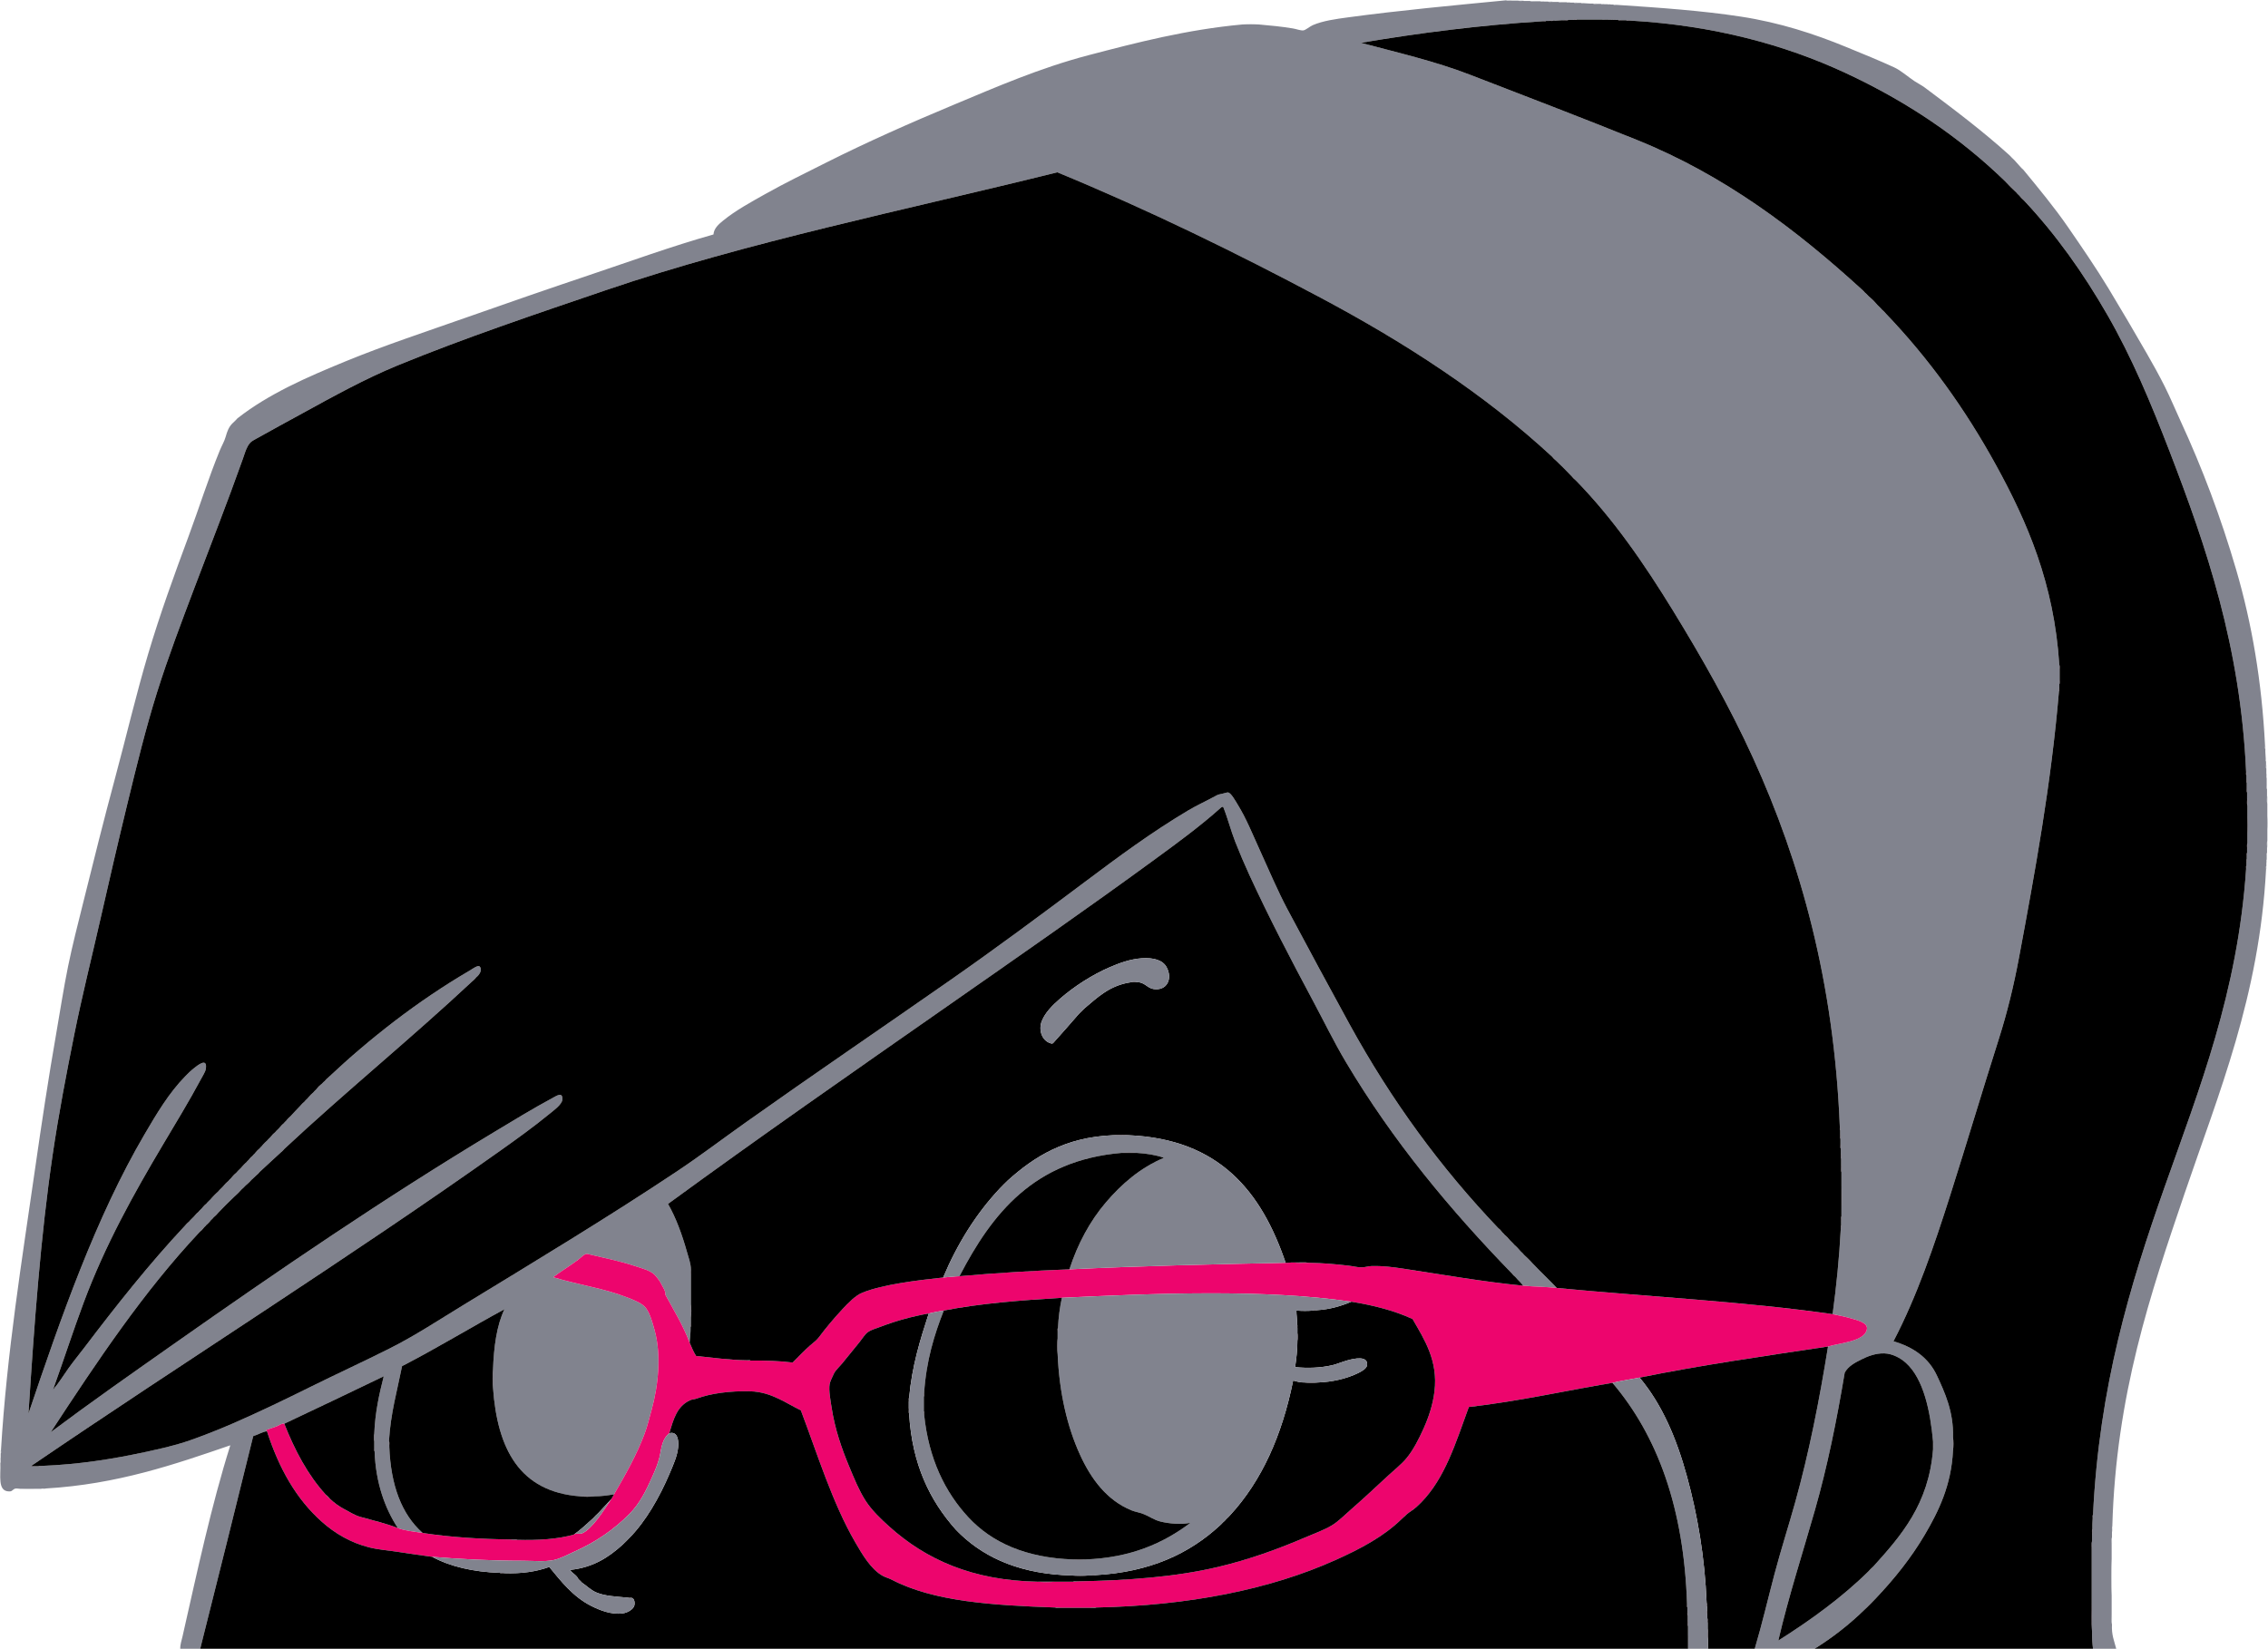 <?xml version="1.0" encoding="utf-8"?>
<!-- Generator: Adobe Illustrator 15.0.0, SVG Export Plug-In . SVG Version: 6.00 Build 0)  -->
<!DOCTYPE svg PUBLIC "-//W3C//DTD SVG 1.1//EN" "http://www.w3.org/Graphics/SVG/1.1/DTD/svg11.dtd">
<svg version="1.1" xmlns="http://www.w3.org/2000/svg" xmlns:xlink="http://www.w3.org/1999/xlink" x="0px" y="0px"
	 width="2498.62px" height="1816.955px" viewBox="0 0 2498.62 1816.955" enable-background="new 0 0 2498.62 1816.955"
	 xml:space="preserve">
<g id="Layer_1">
	<g id="XMLID_1_">
		<g>
			<path fill="#B9BBC1" d="M2497.918,899.137c0.603,4.328,0.603,11.169,0,15.497C2497.918,909.47,2497.918,904.302,2497.918,899.137
				z"/>
			<path fill="#81838E" d="M2497.918,914.634c0,3.846,0,7.688,0,11.533c-0.836,2.165-0.122,5.885-0.36,8.649
				c0,1.683,0,3.362,0,5.045c-0.821,0.501-0.133,2.509-0.36,3.604c0,1.2,0,2.403,0,3.604c-0.821,0.501-0.133,2.509-0.36,3.604
				c0,1.2,0,2.403,0,3.604c-0.821,0.501-0.133,2.509-0.36,3.604c-7.337,140.014-52.182,246.673-89.738,357.151
				c-37.554,110.465-75.564,221.78-79.647,366.883c-0.832,1.33-0.126,4.199-0.36,6.127c0,1.921,0,3.846,0,5.767
				c-0.836,2.285-0.123,6.123-0.36,9.01c0,5.046,0,10.091,0,15.137c-0.602,12.495-0.602,27.509,0,40.004c0,6.606,0,13.216,0,19.821
				c0.237,3.965-0.479,8.888,0.36,12.254c-0.682,11.133,2.537,18.366,4.686,26.669c-8.531,0-17.058,0-25.589,0
				c-0.746-5.982-1.25-12.206-1.081-19.101c-0.241-10.812,0.479-22.586-0.36-32.796c0-18.859,0-37.723,0-56.582
				c0.84-2.646,0.123-6.844,0.36-10.092c0-2.403,0-4.804,0-7.207c0.833-1.33,0.126-4.199,0.36-6.127
				c-0.158-4.242,0.145-8.022,0.36-11.894c0.822-0.501,0.134-2.508,0.36-3.604c6.822-141.448,40.523-252.605,78.927-361.478
				c38.231-108.385,80.498-213.916,89.739-350.305c0.821-0.501,0.133-2.508,0.36-3.604c0-1.2,0-2.404,0-3.604
				c0.821-0.501,0.133-2.509,0.36-3.604c0-1.081,0-2.162,0-3.243c0.821-0.501,0.133-2.509,0.36-3.604c0-1.2,0-2.403,0-3.604
				c0.836-1.687,0.122-4.923,0.36-7.208c0-3.002,0-6.008,0-9.01c0.602-6.127,0.602-14.776,0-20.903c0-3.723,0-7.449,0-11.172
				c-0.238-2.887,0.476-6.726-0.36-9.01c0-1.921,0-3.846,0-5.767c-0.234-1.929,0.472-4.797-0.36-6.127c0-1.561,0-3.125,0-4.685
				c-0.228-1.215,0.465-3.349-0.36-3.965c0-1.441,0-2.883,0-4.325c-0.228-1.095,0.461-3.103-0.36-3.604
				c-6.116-138.129-43.939-248.349-84.333-353.188c-20.55-53.342-41.68-103.732-68.476-150.285
				c-26.547-46.12-56.478-88.427-92.261-126.499c-1.049-1.352-2.253-2.555-3.604-3.604c-1.229-1.777-3.096-2.909-4.324-4.685
				c-4.055-4.354-8.261-8.56-12.614-12.614c-50.131-48.643-108.569-88.03-175.873-119.291
				c-67.022-31.131-144.979-52.29-237.141-57.664c-0.735-0.825-2.991-0.13-4.324-0.36c-1.561,0-3.125,0-4.686,0
				c-0.735-0.825-2.991-0.13-4.324-0.36c-14.733-0.522-30.177-0.339-45.41-0.36c-1.096,0.227-3.104-0.461-3.604,0.36
				c-1.921,0-3.845,0-5.766,0c-1.571,0.234-4.072-0.469-5.046,0.36c-4.079-0.115-7.291,0.638-11.532,0.36
				c-1.334,0.23-3.59-0.465-4.325,0.36c-1.2,0-2.403,0-3.604,0c-1.096,0.227-3.104-0.461-3.604,0.36
				c-70.324,4.397-136.456,12.989-200.38,23.786c41.038,10.931,81.655,20.298,119.651,34.958
				c61.224,23.62,124.052,47.688,184.522,72.079c96.622,38.973,175.845,99.195,246.871,163.98c1.172,1.471,2.494,2.793,3.965,3.964
				c2.256,1.708,3.87,4.058,6.127,5.767c2.011,2.313,4.173,4.476,6.486,6.487c1.95,2.494,4.538,4.354,6.487,6.848
				c1.172,1.471,2.494,2.793,3.965,3.964c47.532,49.652,87.637,105.308,121.813,167.584
				c34.115,62.165,63.858,130.204,69.557,219.841c0.234,2.047-0.473,5.039,0.36,6.487c0,3.002,0,6.008,0,9.01
				c-0.833,1.211-0.126,3.958-0.36,5.767c0,1.323,0,2.642,0,3.964c-0.822,0.501-0.134,2.508-0.36,3.604
				c-8.57,101.916-26.346,198.96-43.969,293.362c-5.824,31.195-13.097,61.015-22.345,90.099
				c-18.192,57.209-35.351,115.006-53.338,171.549c-17.97,56.488-36.901,112.083-62.709,161.457
				c22.243,6.39,38.9,18.459,47.933,37.842c8.686,18.64,18.484,40.032,17.659,67.754c0,4.927,0,9.85,0,14.776
				c-1.827,38.271-15.915,67.022-30.994,92.622c-15.227,25.851-33.56,48.643-53.699,69.916c-4.714,4.415-9.28,8.981-13.694,13.695
				c-16.298,15.778-34.303,29.848-54.06,42.166c-21.984,0-43.969,0-65.952,0c8.104-27.311,14.44-54.61,21.623-81.81
				c7.064-26.752,15.587-53.169,23.065-80.008c15.122-54.261,26.406-111.333,36.04-171.188c12.905-3.99,41.11-5.475,42.887-19.462
				c0.854-6.722-10.462-9.496-16.218-11.172c-7.518-2.188-14.397-3.554-21.624-5.046c4.102-30.255,7.313-61.404,9.01-94.063
				c0.822-0.501,0.134-2.508,0.36-3.604c0-1.561,0-3.125,0-4.686c0.833-1.092,0.127-3.716,0.361-5.405c0-2.282,0-4.566,0-6.848
				c0.602-8.892,0.602-20.302,0-29.192c0-4.206,0-8.408,0-12.614c-0.238-2.645,0.476-6.241-0.361-8.289c0-2.162,0-4.324,0-6.486
				c-0.233-1.81,0.473-4.556-0.36-5.767c0-1.802,0-3.604,0-5.406c-0.233-1.69,0.473-4.313-0.36-5.406c0-1.802,0-3.604,0-5.405
				c-0.23-1.571,0.469-4.072-0.36-5.046c0-1.441,0-2.883,0-4.324c-0.227-1.215,0.465-3.349-0.36-3.965
				c-6.386-159.615-43.172-291.214-95.505-406.166c-25.974-57.054-56.646-110.969-88.297-162.539
				c-31.693-51.634-65.592-101.033-107.037-143.438c-1.413-1.712-2.974-3.272-4.686-4.685c-5.637-5.896-11.367-11.698-17.299-17.299
				c-1.29-1.593-2.731-3.035-4.325-4.325c-74.31-68.767-161.449-125.252-254.438-174.792
				c-92.925-49.508-190.048-96.986-290.479-138.392c-167.703,41.647-341.641,76.743-498.067,130.103
				c-77.463,26.424-154.613,52.257-229.212,82.891c-35.33,14.509-70.955,34.216-103.794,52.257
				c-17.349,9.532-34.043,18.452-50.455,27.75c-5.374,3.045-7.406,3.579-10.452,9.01c-2.177,3.885-3.481,8.635-5.406,14.055
				c-17.094,48.142-35.341,94.319-53.339,141.996c-14.264,37.78-28.795,75.903-41.085,114.966
				c-12.495,39.719-22.604,81.319-32.796,123.256c-10.109,41.593-19.887,83.867-29.553,126.498
				c-9.467,41.752-20.117,83.886-28.832,127.22c-8.675,43.133-17.129,87.047-23.786,132.266
				c-13.375,90.823-20.247,185.936-26.669,285.434c36.043-106.817,74.303-216.31,127.94-307.778
				c13.061-22.272,26.547-45.272,45.05-64.15c2.652-2.706,5.37-5.485,9.37-8.649c3.889-3.074,15.249-12.477,12.974,1.081
				c-0.494,2.952-3.618,7.832-5.406,11.173c-12.798,23.915-28.439,49.611-41.806,72.079
				c-32.598,54.794-63.675,110.721-87.216,173.71c-11.767,31.484-22.154,63.751-33.877,96.227
				c6.357-7.233,11.306-15.512,16.938-23.426c5.572-7.828,11.803-15.354,17.66-23.065c34.987-46.099,71.293-92.057,110.642-134.067
				c1.712-1.413,3.272-2.974,4.685-4.686c1.95-2.494,4.537-4.354,6.487-6.848c1.352-1.049,2.555-2.252,3.604-3.604
				c1.348-1.896,3.337-3.15,4.685-5.046c1.593-1.29,3.035-2.731,4.325-4.324c1.708-2.256,4.058-3.871,5.766-6.127
				c2.552-2.253,4.956-4.656,7.208-7.208c1.831-2.375,4.296-4.112,6.126-6.487c1.831-1.531,3.514-3.215,5.046-5.045
				c0.987-1.535,2.616-2.43,3.604-3.965c1.953-1.65,3.755-3.452,5.406-5.406c1.831-2.375,4.296-4.111,6.126-6.486
				c1.831-1.532,3.514-3.215,5.046-5.046c0.742-1.298,2.141-1.946,2.883-3.243c1.352-1.049,2.555-2.253,3.604-3.604
				c0.865-1.416,2.379-2.188,3.244-3.604c1.712-1.413,3.272-2.974,4.685-4.686c0.743-1.297,2.141-1.946,2.883-3.243
				c1.953-1.651,3.755-3.453,5.406-5.406c1.229-1.776,3.096-2.908,4.325-4.686c1.593-1.29,3.035-2.731,4.325-4.324
				c1.589-2.134,3.816-3.633,5.406-5.767c1.593-1.29,3.035-2.731,4.325-4.324c0.865-1.417,2.378-2.188,3.244-3.604
				c1.47-1.171,2.793-2.494,3.964-3.964c3.471-3.979,7.229-7.67,10.812-11.533c1.711-1.412,3.272-2.973,4.685-4.685
				c1.229-1.777,3.096-2.909,4.325-4.686c1.953-1.65,3.755-3.452,5.406-5.406c1.106-1.654,2.858-2.67,3.964-4.324
				c1.593-1.29,3.035-2.732,4.325-4.325c1.536-0.987,2.429-2.616,3.964-3.604c1.593-1.29,3.035-2.732,4.325-4.325
				c45.554-42.793,98.067-84.012,155.331-117.488c2.808-1.644,9.356-6.545,11.172-4.686c3.831,3.921-1.056,9.972-3.604,11.893
				c-1.712,1.413-3.272,2.974-4.685,4.686c-67.444,63.022-139.416,121.508-206.867,184.522c-1.352,1.049-2.555,2.253-3.604,3.604
				c-7.896,7.117-15.562,14.474-23.426,21.623c-1.47,1.172-2.793,2.494-3.964,3.965c-1.809,1.435-3.208,3.279-5.045,4.685
				c-1.831,1.532-3.514,3.215-5.045,5.046c-2.134,1.59-3.633,3.816-5.767,5.406c-2.912,2.612-5.676,5.377-8.289,8.289
				c-6.037,5.737-11.922,11.623-17.659,17.659c-1.831,1.531-3.514,3.215-5.045,5.046c-1.106,1.654-2.858,2.67-3.964,4.324
				c-1.471,1.172-2.793,2.494-3.964,3.965c-0.865,1.416-2.379,2.188-3.244,3.604c-1.471,1.172-2.793,2.494-3.964,3.965
				c-62.255,66.161-113.525,143.318-164.341,220.922c44.167-33.069,90.067-65.221,136.23-97.667
				c114.563-80.516,230.21-159.615,352.467-233.176c20.07-12.077,42.365-25.743,64.872-37.842
				c4.004-2.151,10.603-6.592,10.091,2.162c-0.321,5.511-10.311,12.546-14.776,16.218c-16.737,13.761-36.202,27.736-52.978,39.644
				c-167.916,119.18-346.906,231.605-516.808,347.422c-0.443,0.158-0.739,0.461-0.721,1.081c1.096-0.227,3.103,0.462,3.604-0.36
				c1.561,0,3.125,0,4.685,0c1.096-0.227,3.103,0.461,3.604-0.36c40.559-1.55,78.108-7.554,113.164-15.137
				c17.854-3.859,34.71-7.615,50.816-13.334c15.724-5.583,30.839-11.555,45.771-18.021c29.776-12.892,58.809-27.037,87.216-41.085
				c28.752-14.218,57.584-27.451,86.134-41.806c27.823-13.987,54.049-31.29,80.729-47.572
				c78.897-48.152,159.807-96.914,236.059-147.763c25.48-16.992,49.908-35.557,74.962-53.338
				c74.703-53.019,150.721-104.71,226.329-157.493c50.066-34.951,98.687-71.056,148.123-108.119
				c35.957-26.957,72.879-54.387,113.524-78.566c9.414-5.601,20.568-10.66,31.354-16.578c1.727-0.947,3.518-1.297,6.127-1.802
				c2.649-0.516,5.204-1.629,6.487-1.441c3.348,0.486,8.134,9.349,10.812,13.695c9.302,15.107,16.438,32.922,23.786,49.014
				c10.387,22.741,20.038,45.748,30.994,66.313c22.737,42.667,45.551,85.003,68.114,126.139
				c46.337,84.47,100.774,158.603,163.98,224.887c1.049,1.352,2.253,2.556,3.604,3.604c0.865,1.416,2.379,2.188,3.244,3.604
				c1.531,1.831,3.215,3.514,5.046,5.046c1.708,2.256,4.058,3.87,5.766,6.126c1.65,1.954,3.453,3.756,5.406,5.406
				c1.589,2.134,3.816,3.633,5.406,5.767c3.092,3.395,6.335,6.639,9.73,9.73c8.57,9.089,17.742,17.576,26.309,26.669
				c-11.839-1.376-25.044-1.387-37.121-2.522c-2.512-3.614-5.914-6.339-8.649-9.73c-1.049-1.352-2.252-2.556-3.604-3.604
				c-68.28-70.295-131.307-146.154-183.081-233.176c-13.028-21.901-24.168-44.897-36.4-67.754
				c-24.11-45.054-48.016-90.806-69.916-138.393c-5.485-11.918-10.646-24.078-15.497-36.399
				c-4.938-12.546-8.178-25.819-13.335-38.563c-1.615-0.317-3.348,1.65-4.325,2.522c-21.335,18.993-45.507,36.731-69.196,54.06
				c-75.589,55.292-153.327,109.271-230.653,163.259c-103.142,72.011-206.738,144.098-307.418,217.68
				c8.884,15.497,15.447,33.628,20.903,52.978c1.77,6.275,4.307,12.744,4.325,19.462c-0.599,1.096-0.599,4.671,0,5.767
				c0,10.812,0,21.623,0,32.436c0,4.804,0,9.611,0,14.416c0,2.162,0,4.324,0,6.486c-0.826,0.616-0.133,2.75-0.36,3.965
				c0.079,6.206-0.479,11.774-1.082,17.299c-7.266-19.162-17.31-35.55-26.669-52.618c0.27-4.595-2.635-8.044-4.325-11.532
				c-1.885-3.896-4.177-6.649-6.847-9.73c-4.919-5.677-14.16-7.702-22.345-10.452c-16.214-5.445-34.983-9.219-52.257-13.334
				c-3.143-0.75-7.449,4.26-10.452,6.487c-9.085,6.746-18.953,12.739-27.39,19.101c26.503,8.174,55.043,12.009,80.729,21.984
				c7.673,2.98,17.594,6.624,21.624,12.253c4.394,6.142,6.97,15.476,9.371,24.146c7.572,27.333,4.108,60.871-3.244,87.576
				c-2.523,9.165-4.534,17.688-7.568,25.949c-8.704,23.682-22.002,46.974-33.877,67.394c-6.815,1.117-13.681,2.177-21.624,2.162
				c-5.287,0-10.57,0-15.857,0c-66.879-4.959-91.108-52.567-95.865-119.651c0-6.605,0-13.216,0-19.821
				c0.934-25.494,4.069-48.787,12.614-66.674c-37.009,20.053-74.371,42.88-112.804,62.709c-5.366,26.95-12.618,52.013-14.416,82.531
				c0.234,2.047-0.472,5.038,0.36,6.486c1.654,42.195,13.49,74.206,36.76,94.784c-9.446-1.484-19.436-2.429-27.39-5.405
				c-13.933-21.383-24.367-49.396-25.588-84.693c-0.227-1.215,0.465-3.348-0.36-3.964c0-2.282,0-4.566,0-6.848
				c0-2.765,0-5.525,0-8.289c0.948-23.679,5.453-43.799,10.452-63.43c-35.42,17.079-73.038,35.081-109.561,52.257
				c-2.26-0.631-4.97,1.298-7.568,2.523c-2.692,1.269-5.525,2.09-8.289,2.883c-0.934,1.294-5.445,0.54-3.244,2.883
				c-4.854,0.569-10.03,3.893-15.136,5.406c-19.224,78.325-38.815,156.274-58.384,234.257c-7.327,0-14.657,0-21.984,0
				c-0.162-4.685,1.489-9.132,2.523-13.694c16.088-70.97,31.736-144.343,52.618-210.472
				c-61.17,20.997-124.509,42.956-203.263,47.572c-1.568,0.23-4.072-0.469-5.045,0.36c-1.921,0-3.846,0-5.767,0
				c-5.287,0-10.57,0-15.857,0c-2.757,0.123-3.95-0.41-5.406-0.36c-2.584,0.09-2.386,0.418-3.964,1.441
				c-1.524,0.988-1.405,1.816-4.325,1.803c-13.183-0.072-9.096-17.721-9.73-31.354c0.833-1.33,0.126-4.199,0.36-6.127
				c0-1.441,0-2.883,0-4.325c0.825-0.616,0.133-2.749,0.36-3.964c6.397-106.363,23.058-208.875,37.481-309.22
				c7.298-50.766,14.855-100.882,23.426-149.925c4.332-24.799,8.03-49.338,12.974-73.521c4.819-23.563,10.83-46.769,16.578-69.917
				c11.522-46.411,23.058-92.521,35.319-138.031c12.391-45.987,23.12-91.948,36.4-136.59c13.09-44.004,28.72-86.971,44.329-129.021
				c11.85-31.927,21.861-64.075,34.598-95.145c2.04-4.974,5.042-9.936,6.487-15.137c1.517-5.456,3.204-10.336,7.208-14.416
				c2.072-1.773,3.993-3.694,5.766-5.767c34.418-26.954,76.234-45.175,118.931-62.709c42.801-17.576,88.221-32.536,132.986-48.293
				c44.614-15.702,89.638-31.333,134.788-46.491c45.767-15.364,91.479-32.036,137.671-45.05c0.4-6.703,5.896-11.414,10.452-15.137
				c13.796-11.28,30.922-20.618,46.851-29.552c21.779-12.214,44.913-23.476,67.034-34.598c45.028-22.64,92.921-43.853,139.833-63.43
				c47.338-19.757,95.073-40.667,148.844-54.78c53.064-13.926,108.414-28.27,169.386-33.877c6.245,0,12.494,0,18.74,0
				c11.976,1.034,25.188,2.332,37.121,4.325c3.917,0.652,8.44,2.476,11.532,2.163c2.646-0.271,7.236-4.382,10.451-5.767
				c11.288-4.854,25.026-6.718,39.283-8.649c56.615-7.669,115.385-13.083,173.711-18.741c1.449,0.836,4.44,0.126,6.487,0.361
				c2.281,0,4.566,0,6.848,0c1.448,0.836,4.439,0.126,6.487,0.36c2.162,0,4.324,0,6.486,0c1.33,0.833,4.199,0.126,6.127,0.36
				c1.802,0,3.604,0,5.406,0c0.735,0.825,2.991,0.129,4.324,0.36c1.323,0,2.643,0,3.965,0c1.092,0.833,3.716,0.126,5.406,0.36
				c2.043,0,4.083,0,6.126,0c0.974,0.829,3.475,0.126,5.046,0.36c1.322,0,2.642,0,3.965,0c0.616,0.825,2.749,0.133,3.964,0.36
				c1.322,0,2.642,0,3.964,0c0.617,0.825,2.75,0.133,3.965,0.36c1.322,0,2.642,0,3.964,0c0.501,0.822,2.509,0.133,3.604,0.36
				c3.319,0.047,6.134,0.595,9.73,0.36c0.854,0.829,3.233,0.13,4.686,0.36c1.322,0,2.642,0,3.964,0
				c0.501,0.822,2.509,0.134,3.604,0.361c1.2,0,2.403,0,3.604,0c0.501,0.821,2.509,0.133,3.604,0.36c0.962,0,1.921,0,2.883,0
				c0.501,0.821,2.509,0.133,3.604,0.36c48.333,3.171,94.255,6.422,136.951,12.974c42.714,6.556,80.916,19.043,116.047,33.517
				c18.507,7.626,35.902,14.629,52.618,22.345c7.716,3.561,14.783,10.095,22.345,15.137c3.773,2.516,7.957,4.534,11.532,7.208
				c31.567,23.631,63.809,47.824,93.343,74.602c1.65,1.954,3.452,3.755,5.405,5.406c2.026,2.299,4.127,4.523,6.127,6.847
				c1.049,1.352,2.253,2.556,3.604,3.604c16.953,20.669,34.107,41.251,49.374,63.43c15.263,22.175,30.598,44.469,44.689,67.754
				c14.17,23.415,28.031,47.068,41.806,70.998c6.901,11.994,13.594,24.017,19.821,36.4c6.282,12.492,11.651,25.545,17.659,38.563
				c23.675,51.292,44.254,105.672,61.268,163.98c17.119,58.672,28.137,122.427,31.715,193.532c0.228,1.096-0.461,3.104,0.36,3.604
				c-0.22,3.705,0.285,6.686,0.36,10.091c0.228,1.096-0.461,3.104,0.36,3.604c0,1.199,0,2.403,0,3.604
				c0.23,1.333-0.465,3.59,0.36,4.325c0,1.802,0,3.604,0,5.405c0.231,1.571-0.468,4.072,0.36,5.046c0,1.921,0,3.846,0,5.767
				c0.234,2.047-0.472,5.038,0.36,6.486c0,2.163,0,4.325,0,6.487c0.238,3.125-0.476,7.204,0.36,9.73c0,4.444,0,8.892,0,13.335
				C2497.918,904.302,2497.918,909.47,2497.918,914.634z M2129.594,1597.224c0.599-2.17,0.599-6.841,0-9.01
				c-2.94-32.764-10.304-68.897-29.913-86.495c-5.759-5.168-14.574-10.16-23.786-10.451c-9.464-0.3-18.463,3.265-25.588,6.847
				c-7.313,3.677-14.404,7.555-18.02,14.416c-8.956,53.49-19.104,103.369-32.796,151.366
				c-13.642,47.832-28.854,94.467-40.364,143.798c35.063-22.117,70.079-47.41,99.469-76.403c1.831-1.532,3.514-3.215,5.046-5.046
				C2094.506,1692.12,2124.84,1657.457,2129.594,1597.224z"/>
			<path fill="#B9BBC1" d="M2497.558,876.072c0.837,2.526,0.123,6.606,0.36,9.73
				C2497.083,883.276,2497.796,879.197,2497.558,876.072z"/>
			<path fill="#B9BBC1" d="M2497.918,926.167c-0.237,2.764,0.477,6.483-0.36,8.649
				C2497.796,932.052,2497.083,928.333,2497.918,926.167z"/>
			<path fill="#B9BBC1" d="M2497.558,939.862c-0.227,1.096,0.462,3.104-0.36,3.604
				C2497.425,942.371,2496.737,940.363,2497.558,939.862z"/>
			<path fill="#B9BBC1" d="M2497.198,863.098c0.837,1.448,0.127,4.439,0.36,6.486
				C2496.726,868.136,2497.432,865.145,2497.198,863.098z"/>
			<path fill="#B9BBC1" d="M2497.198,947.07c-0.227,1.096,0.462,3.104-0.36,3.604
				C2497.065,949.579,2496.376,947.571,2497.198,947.07z"/>
			<path fill="#B9BBC1" d="M2496.837,852.286c0.829,0.974,0.13,3.475,0.36,5.046C2496.37,856.358,2497.069,853.857,2496.837,852.286
				z"/>
			<path fill="#B9BBC1" d="M2496.837,954.278c-0.227,1.096,0.462,3.104-0.36,3.604
				C2496.705,956.787,2496.016,954.779,2496.837,954.278z"/>
			<path fill="#B9BBC1" d="M2496.477,842.555c0.825,0.735,0.13,2.991,0.36,4.325
				C2496.012,846.145,2496.708,843.888,2496.477,842.555z"/>
			<path fill="#B9BBC1" d="M2496.117,835.347c0.822,0.501,0.134,2.509,0.36,3.604
				C2495.656,838.451,2496.344,836.443,2496.117,835.347z"/>
			<path fill="#B9BBC1" d="M2495.396,821.652c0.822,0.501,0.134,2.509,0.36,3.604
				C2494.935,824.755,2495.624,822.748,2495.396,821.652z"/>
			<path fill="#41323D" d="M2475.935,899.137c0.602,6.127,0.602,14.776,0,20.903
				C2475.935,913.074,2475.935,906.104,2475.935,899.137z"/>
			<path d="M2475.935,920.041c0,3.002,0,6.008,0,9.01c-0.836,1.687-0.123,4.923-0.36,7.208c0,1.2,0,2.403,0,3.604
				c-0.822,0.501-0.134,2.509-0.36,3.604c0,1.081,0,2.162,0,3.243c-0.822,0.501-0.134,2.509-0.36,3.604c0,1.199,0,2.403,0,3.604
				c-0.822,0.501-0.134,2.509-0.36,3.604c-9.241,136.389-51.508,241.92-89.739,350.305
				c-38.403,108.872-72.104,220.029-78.927,361.478c-0.821,0.501-0.133,2.508-0.36,3.604c-0.216,3.871-0.519,7.651-0.36,11.894
				c-0.832,1.33-0.126,4.198-0.36,6.127c0,2.403,0,4.804,0,7.207c-0.84,2.646-0.122,6.845-0.36,10.092c0,18.859,0,37.723,0,56.582
				c0.241,10.812-0.479,22.586,0.36,32.796c-0.169,6.895,0.335,13.118,1.081,19.101c-102.233,0-204.463,0-306.696,0
				c19.757-12.318,37.762-26.388,54.06-42.166c4.714-4.415,9.28-8.981,13.694-13.695c20.14-21.273,38.473-44.065,53.699-69.916
				c15.079-25.6,29.167-54.352,30.994-92.622c0.602-4.087,0.602-10.689,0-14.776c0.825-27.722-8.974-49.114-17.659-67.754
				c-9.032-19.383-25.689-31.452-47.933-37.842c25.808-49.374,44.739-104.969,62.709-161.457
				c17.987-56.543,35.146-114.34,53.338-171.549c9.248-29.084,16.521-58.903,22.345-90.099
				c17.623-94.402,35.398-191.446,43.969-293.362c0.821-0.501,0.133-2.508,0.36-3.604c0-1.323,0-2.642,0-3.964
				c0.832-1.211,0.126-3.957,0.36-5.767c0-3.002,0-6.008,0-9.01c-0.234-2.047,0.472-5.038-0.36-6.487
				c-5.698-89.637-35.441-157.677-69.557-219.841c-34.177-62.276-74.281-117.932-121.813-167.584
				c-1.172-1.47-2.494-2.793-3.965-3.964c-1.949-2.494-4.537-4.354-6.487-6.848c-2.011-2.313-4.173-4.476-6.486-6.487
				c-2.257-1.708-3.871-4.058-6.127-5.767c-1.172-1.47-2.494-2.793-3.965-3.964c-71.026-64.785-150.249-125.007-246.871-163.98
				c-60.471-24.392-123.299-48.459-184.522-72.079c-37.996-14.661-78.613-24.027-119.651-34.958
				c63.924-10.797,130.056-19.389,200.38-23.786c1.096-0.227,3.104,0.461,3.604-0.36c1.2,0,2.403,0,3.604,0
				c1.334-0.23,3.59,0.465,4.325-0.36c4.241,0.277,7.453-0.476,11.532-0.36c1.571-0.234,4.072,0.469,5.046-0.36
				c1.921,0,3.845,0,5.766,0c1.096-0.227,3.104,0.461,3.604-0.36c15.233,0.021,30.677-0.162,45.41,0.36
				c0.734,0.825,2.991,0.13,4.324,0.36c1.561,0,3.125,0,4.686,0c0.735,0.825,2.991,0.13,4.324,0.36
				c92.161,5.374,170.118,26.532,237.141,57.664c67.304,31.261,125.742,70.648,175.873,119.291
				c4.055,4.354,8.261,8.559,12.614,12.614c1.229,1.776,3.096,2.908,4.324,4.685c1.049,1.352,2.253,2.555,3.604,3.604
				c35.783,38.072,65.714,80.379,92.261,126.499c26.796,46.552,47.926,96.943,68.476,150.285
				c40.394,104.839,78.217,215.059,84.333,353.188c0.227,1.096-0.462,3.104,0.36,3.604c0,1.442,0,2.884,0,4.325
				c0.227,1.215-0.466,3.348,0.36,3.965c0,1.56,0,3.124,0,4.685c0.233,1.928-0.473,4.797,0.36,6.127c0,1.921,0,3.846,0,5.767
				c0.237,2.887-0.476,6.725,0.36,9.01c0,3.723,0,7.449,0,11.172C2475.935,906.104,2475.935,913.074,2475.935,920.041z"/>
			<path fill="#41323D" d="M2475.575,878.956c0.836,2.284,0.122,6.123,0.36,9.01C2475.099,885.68,2475.812,881.842,2475.575,878.956
				z"/>
			<path fill="#41323D" d="M2475.935,929.05c-0.238,2.285,0.476,5.521-0.36,7.208
				C2475.812,933.973,2475.099,930.737,2475.935,929.05z"/>
			<path fill="#41323D" d="M2475.575,939.862c-0.228,1.096,0.461,3.104-0.36,3.604
				C2475.441,942.371,2474.752,940.363,2475.575,939.862z"/>
			<path fill="#41323D" d="M2475.214,867.062c0.832,1.33,0.126,4.198,0.36,6.127C2474.742,871.859,2475.448,868.99,2475.214,867.062
				z"/>
			<path fill="#41323D" d="M2474.854,858.413c0.825,0.616,0.133,2.75,0.36,3.965C2474.388,861.76,2475.081,859.627,2474.854,858.413
				z"/>
			<path fill="#41323D" d="M2475.214,946.709c-0.228,1.096,0.461,3.104-0.36,3.604
				C2475.081,949.218,2474.392,947.21,2475.214,946.709z"/>
			<path fill="#41323D" d="M2474.494,850.484c0.821,0.501,0.133,2.509,0.36,3.604C2474.032,853.587,2474.72,851.58,2474.494,850.484
				z"/>
			<path fill="#41323D" d="M2474.854,953.917c-0.228,1.096,0.461,3.103-0.36,3.604
				C2474.72,956.426,2474.032,954.418,2474.854,953.917z"/>
			<path fill="#B9BBC1" d="M2327.091,1681.917c-0.234,1.929,0.472,4.797-0.36,6.127
				C2326.965,1686.116,2326.259,1683.247,2327.091,1681.917z"/>
			<path fill="#B9BBC1" d="M2326.731,1693.81c-0.238,2.887,0.476,6.725-0.36,9.01
				C2326.608,1699.933,2325.895,1696.095,2326.731,1693.81z"/>
			<path fill="#B9BBC1" d="M2326.371,1777.782c0.84,3.366,0.122,8.29,0.36,12.254
				C2325.891,1786.669,2326.608,1781.747,2326.371,1777.782z"/>
			<path fill="#B9BBC1" d="M2326.371,1717.957c0,13.335,0,26.669,0,40.004C2325.769,1745.465,2325.769,1730.452,2326.371,1717.957z"
				/>
			<path fill="#41323D" d="M2305.828,1669.303c-0.227,1.096,0.462,3.103-0.36,3.604
				C2305.695,1671.811,2305.006,1669.804,2305.828,1669.303z"/>
			<path fill="#41323D" d="M2305.107,1684.8c-0.234,1.928,0.473,4.797-0.36,6.127
				C2304.981,1688.999,2304.275,1686.13,2305.107,1684.8z"/>
			<path fill="#41323D" d="M2304.747,1698.134c-0.237,3.248,0.479,7.446-0.36,10.092
				C2304.625,1704.979,2303.907,1700.78,2304.747,1698.134z"/>
			<path fill="#41323D" d="M2304.386,1764.808c0.84,10.21,0.119,21.984,0.36,32.796
				C2303.907,1787.394,2304.627,1775.62,2304.386,1764.808z"/>
			<path fill="#41323D" d="M2268.708,732.634c0.832,1.449,0.126,4.44,0.36,6.487
				C2268.235,737.673,2268.942,734.682,2268.708,732.634z"/>
			<path fill="#41323D" d="M2269.068,748.131c-0.234,1.81,0.472,4.556-0.36,5.767
				C2268.942,752.089,2268.235,749.342,2269.068,748.131z"/>
			<path fill="#41323D" d="M2268.708,757.862c-0.228,1.096,0.461,3.103-0.36,3.604
				C2268.574,760.371,2267.885,758.363,2268.708,757.862z"/>
			<path fill="#41323D" d="M2225.82,216.908c1.352,1.049,2.556,2.252,3.604,3.604C2228.073,219.463,2226.869,218.26,2225.82,216.908
				z"/>
			<path fill="#B9BBC1" d="M2225.459,183.391c1.352,1.049,2.556,2.253,3.604,3.604
				C2227.712,185.947,2226.508,184.743,2225.459,183.391z"/>
			<path fill="#B9BBC1" d="M2213.927,171.138c1.953,1.651,3.755,3.453,5.405,5.406
				C2217.379,174.893,2215.578,173.091,2213.927,171.138z"/>
			<path fill="#41323D" d="M2208.881,199.609c4.354,4.054,8.56,8.26,12.614,12.614
				C2217.142,208.168,2212.936,203.963,2208.881,199.609z"/>
			<path fill="#41323D" d="M2151.579,1583.529c0.602,4.087,0.602,10.689,0,14.776
				C2151.579,1593.378,2151.579,1588.456,2151.579,1583.529z"/>
			<path fill="#41323D" d="M2129.594,1588.214c0.599,2.169,0.599,6.84,0,9.01
				C2129.594,1594.222,2129.594,1591.216,2129.594,1588.214z"/>
			<path d="M2129.594,1588.214c0,3.002,0,6.008,0,9.01c-4.754,60.232-35.088,94.896-65.952,129.021
				c-1.831,1.531-3.514,3.215-5.046,5.046c-29.39,28.993-64.406,54.286-99.469,76.403c11.511-49.331,26.723-95.966,40.364-143.798
				c13.691-47.997,23.84-97.876,32.796-151.366c3.615-6.861,10.707-10.739,18.02-14.416c7.125-3.582,16.124-7.146,25.588-6.847
				c9.212,0.291,18.027,5.283,23.786,10.451C2119.291,1519.317,2126.654,1555.451,2129.594,1588.214z"/>
			<path fill="#41323D" d="M2073.373,341.245c1.471,1.171,2.793,2.494,3.965,3.964
				C2075.867,344.038,2074.544,342.715,2073.373,341.245z"/>
			<path fill="#41323D" d="M2060.399,327.91c2.313,2.011,4.476,4.173,6.486,6.487C2064.572,332.386,2062.41,330.224,2060.399,327.91
				z"/>
			<path fill="#41323D" d="M2063.642,1726.246c-1.532,1.831-3.215,3.514-5.046,5.046
				C2060.128,1729.46,2061.811,1727.777,2063.642,1726.246z"/>
			<path fill="#ED056D" d="M2040.577,1453.066c5.756,1.676,17.072,4.45,16.218,11.172c-1.776,13.987-29.981,15.472-42.887,19.462
				c-70.094,10.516-140.605,20.614-207.588,34.237c-9.954,1.938-20.283,3.503-29.913,5.767
				c-52.719,8.908-102.99,20.265-158.214,26.669c-14.7,40.162-26.259,78.347-52.618,105.235c-3.211,3.276-6.541,6.426-10.451,9.01
				c-4.102,2.707-7.283,5.551-10.812,9.01c-20.082,19.688-46.02,33.226-73.161,45.41c-72.486,32.544-161.562,50.105-263.449,52.258
				c-2.047,0.234-5.039-0.473-6.487,0.36c-11.172,0-22.344,0-33.517,0c-0.973-0.829-3.478-0.13-5.045-0.36
				c-68.958-2.49-133.548-6.365-180.198-30.634c-3.442-1.791-7.002-2.588-10.091-4.325c-12.938-7.272-22.355-23.443-30.273-37.12
				c-25.159-43.464-41.398-96.594-59.826-145.24c-15.324-7.1-32.086-20.254-55.501-20.902c-22.377-0.62-43.684,2.267-59.105,7.929
				c-2.563,0.94-5.251,0.919-7.208,1.802c-14.675,6.617-18.427,20.838-23.065,36.4c-7.187,5.607-8.578,14.786-10.091,23.064
				c-1.557,8.523-5.226,17.206-8.649,24.868c-6.804,15.227-13.738,29.599-25.588,41.445c-16.622,16.617-36.202,30.363-59.465,40.725
				c-7.345,3.269-16.02,8.174-23.786,9.73c-10.174,2.04-22.511,0.725-33.877,0.721c-34.76-0.007-68.208-1.712-99.83-4.324
				c-11.904-1.756-23.591-3.168-34.958-5.046c-11.983-1.979-23.707-2.616-34.598-5.406c-20.784-5.319-37.625-15.457-51.897-28.11
				c-28.446-25.221-47.302-59.022-60.547-99.83c-2.202-2.343,2.31-1.589,3.244-2.883c2.764-0.793,5.597-1.614,8.289-2.883
				c2.599-1.226,5.309-3.154,7.568-2.523c11.645,29.441,25.855,56.315,45.41,77.846c1.531,1.831,3.214,3.514,5.045,5.046
				c4.422,4.123,9.637,8.102,15.497,11.172c5.734,3.006,11.399,6.754,18.02,8.649c13.479,3.86,28.006,7.067,41.085,12.254
				c7.954,2.977,17.944,3.921,27.39,5.405c30.288,4.671,63.142,6.775,97.667,7.208c1.449,0.836,4.44,0.126,6.487,0.36
				c23.364,0.66,44.689-0.721,62.348-5.766c2.563-1.784,5.193-0.595,7.929-1.082c3.496-0.619,7.749-4.505,10.452-7.207
				c9.187-9.187,16.373-21.26,23.065-30.994c0.944-1.701,1.939-3.345,2.883-5.046c11.875-20.42,25.174-43.712,33.877-67.394
				c3.035-8.261,5.045-16.784,7.568-25.949c7.352-26.705,10.815-60.243,3.244-87.576c-2.4-8.671-4.977-18.005-9.371-24.146
				c-4.029-5.629-13.951-9.272-21.624-12.253c-25.686-9.976-54.225-13.811-80.729-21.984c8.437-6.361,18.304-12.354,27.39-19.101
				c3.002-2.228,7.309-7.237,10.452-6.487c17.274,4.115,36.043,7.889,52.257,13.334c8.185,2.75,17.425,4.775,22.345,10.452
				c2.67,3.081,4.962,5.835,6.847,9.73c1.69,3.488,4.595,6.938,4.325,11.532c9.359,17.068,19.403,33.456,26.669,52.618
				c2.145,5.183,4.332,10.321,7.208,14.776c18.391,1.791,35.946,4.418,55.861,4.685c0.616,0.826,2.75,0.134,3.964,0.361
				c16.409-0.191,32.097,0.338,46.491,2.162c6.411-6.314,12.455-12.881,19.101-18.741c3.68-3.247,6.963-5.333,9.73-9.01
				c8.195-10.888,16.391-20.708,25.949-30.994c6.199-6.671,14.379-15.255,22.344-18.38c11.864-4.656,26.597-7.893,41.806-10.451
				c14.971-2.52,32.237-4.57,46.851-6.127c6.124-0.364,11.688-1.286,18.02-1.441c39.413-3.475,79.792-5.982,121.093-7.568
				c78.047-3.759,158.03-5.59,238.222-7.208c3.388,0.263,5.658-0.588,9.01-0.36c4.927,0.84,11.41,0.122,16.938,0.36
				c15.043,0.205,30.237,1.614,43.968,3.243c4.722,0.559,9.8,1.943,14.056,1.803c3.85-0.127,7.309-1.359,10.813-1.442
				c12.775-0.306,23.49,1.153,34.958,2.884c42.897,6.469,87.817,14.44,131.904,18.74c12.077,1.136,25.282,1.146,37.121,2.522
				c101.231,9.655,206.835,14.928,303.813,28.832C2026.179,1449.512,2033.059,1450.878,2040.577,1453.066z M1580.351,1533.074
				c4.059-33.672-10.952-56.791-24.146-79.647c-19.667-9.165-42.592-15.072-67.394-19.102
				c-95.801-14.105-216.58-9.146-318.951-4.324c-45.298,2.757-89.922,6.181-130.103,14.056c-5.795,0.811-11.183,2.028-16.579,3.243
				c-18.063,3.149-36.119,8.167-51.536,14.056c-5.392,2.058-11.432,3.633-15.497,6.487c-3.352,2.353-6.412,7.539-9.371,11.172
				c-6.473,7.946-12.523,15.482-18.74,23.065c-3.283,4.008-7.327,7.453-9.371,11.532c-1.423,2.848-4.303,9.054-4.685,11.533
				c-1.128,7.33,0.999,17.955,2.163,25.588c3.73,24.46,11.298,45.691,19.101,64.511c5.752,13.872,11.083,26.903,18.02,37.842
				c6.974,10.999,17.011,20.524,26.669,29.191c40.209,36.08,91.306,59.21,162.899,60.547c5.766,0.602,14.055,0.602,19.822,0
				c6.606,0,13.215,0,19.821,0c1.215-0.227,3.348,0.465,3.964-0.36c55.631-0.951,108.501-4.79,155.331-15.857
				c34.04-8.044,66.504-19.782,95.865-32.436c10.105-4.354,20.853-8.105,29.553-13.335c7.236-4.35,14.131-11.438,21.264-17.659
				c14.38-12.542,27.004-24.456,40.725-37.121c6.793-6.271,14.614-12.444,20.182-19.101c7.306-8.732,13.645-20.938,19.102-33.156
				C1573.944,1561.519,1578.564,1547.897,1580.351,1533.074z"/>
			<path fill="#41323D" d="M2066.885,1760.843c-4.414,4.714-8.98,9.28-13.694,13.695
				C2057.605,1769.825,2062.171,1765.258,2066.885,1760.843z"/>
			<path fill="#41323D" d="M2050.307,318.179c1.471,1.171,2.793,2.494,3.965,3.964
				C2052.801,320.973,2051.479,319.65,2050.307,318.179z"/>
			<path fill="#41323D" d="M2028.684,1304.222c0.602,8.891,0.602,20.301,0,29.192
				C2028.684,1323.683,2028.684,1313.953,2028.684,1304.222z"/>
			<path d="M2028.684,1333.415c0,2.281,0,4.565,0,6.848c-0.833,1.092-0.127,3.715-0.361,5.405c0,1.561,0,3.125,0,4.686
				c-0.821,0.501-0.133,2.508-0.36,3.604c-1.697,32.659-4.908,63.809-9.01,94.063c-96.979-13.904-202.582-19.177-303.813-28.832
				c-8.566-9.093-17.738-17.58-26.309-26.669c-3.093-3.395-6.336-6.639-9.73-9.73c-1.59-2.134-3.817-3.633-5.406-5.767
				c-1.65-1.953-3.453-3.755-5.406-5.406c-1.708-2.256-4.058-3.87-5.766-6.126c-1.532-1.831-3.215-3.514-5.046-5.046
				c-0.865-1.416-2.379-2.188-3.244-3.604c-1.048-1.352-2.252-2.556-3.604-3.604c-63.206-66.284-117.644-140.417-163.98-224.887
				c-22.563-41.136-45.377-83.472-68.114-126.139c-10.956-20.564-20.607-43.571-30.994-66.313
				c-7.349-16.092-14.484-33.906-23.786-49.014c-2.678-4.347-7.464-13.209-10.812-13.695c-1.283-0.188-3.838,0.926-6.487,1.441
				c-2.609,0.505-4.4,0.854-6.127,1.802c-10.787,5.918-21.941,10.978-31.354,16.578c-40.646,24.18-77.568,51.609-113.524,78.566
				c-49.436,37.063-98.057,73.168-148.123,108.119c-75.607,52.783-151.626,104.475-226.329,157.493
				c-25.055,17.781-49.482,36.346-74.962,53.338c-76.252,50.849-157.162,99.61-236.059,147.763
				c-26.68,16.282-52.906,33.585-80.729,47.572c-28.55,14.354-57.382,27.588-86.134,41.806
				c-28.407,14.048-57.44,28.193-87.216,41.085c-14.931,6.466-30.046,12.438-45.771,18.021
				c-16.106,5.719-32.962,9.475-50.816,13.334c-35.056,7.583-72.605,13.587-113.164,15.137c-1.096,0.228-3.103-0.461-3.604,0.36
				c-1.561,0-3.125,0-4.685,0c-1.016-0.19-4.033,0.533-2.883-0.721c169.901-115.816,348.892-228.242,516.808-347.422
				c16.776-11.907,36.241-25.883,52.978-39.644c4.465-3.672,14.456-10.707,14.776-16.218c0.512-8.754-6.087-4.313-10.091-2.162
				c-22.507,12.099-44.801,25.765-64.872,37.842c-122.257,73.561-237.904,152.66-352.467,233.176
				c-46.163,32.446-92.063,64.598-136.23,97.667c50.816-77.604,102.086-154.761,164.341-220.922c1.47-1.172,2.793-2.494,3.964-3.965
				c0.865-1.416,2.378-2.188,3.244-3.604c1.47-1.172,2.793-2.494,3.964-3.965c1.106-1.654,2.858-2.67,3.964-4.324
				c1.831-1.532,3.514-3.215,5.045-5.046c5.737-6.036,11.623-11.922,17.659-17.659c2.912-2.613,5.676-5.377,8.289-8.289
				c2.134-1.59,3.633-3.816,5.767-5.406c1.831-1.531,3.514-3.215,5.045-5.046c1.838-1.405,3.236-3.25,5.045-4.685
				c1.471-1.172,2.793-2.494,3.964-3.965c7.864-7.149,15.53-14.506,23.426-21.623c1.352-1.049,2.555-2.253,3.604-3.604
				c67.452-63.015,139.423-121.5,206.867-184.522c1.712-1.413,3.272-2.974,4.685-4.686c2.548-1.921,7.435-7.972,3.604-11.893
				c-1.816-1.859-8.365,3.042-11.172,4.686c-57.263,33.477-109.776,74.695-155.331,117.488c-1.593,1.29-3.034,2.732-4.325,4.325
				c-1.535,0.987-2.429,2.616-3.964,3.604c-1.593,1.29-3.034,2.732-4.325,4.325c-1.106,1.654-2.858,2.67-3.964,4.324
				c-1.953,1.651-3.755,3.453-5.406,5.406c-1.229,1.776-3.096,2.908-4.325,4.686c-1.712,1.412-3.272,2.973-4.685,4.685
				c-3.583,3.863-7.341,7.554-10.812,11.533c-1.471,1.171-2.793,2.493-3.964,3.964c-0.865,1.417-2.379,2.188-3.244,3.604
				c-1.593,1.29-3.035,2.731-4.325,4.324c-1.589,2.134-3.816,3.633-5.406,5.767c-1.593,1.29-3.035,2.731-4.325,4.324
				c-1.229,1.777-3.096,2.909-4.325,4.686c-1.953,1.65-3.755,3.452-5.406,5.406c-0.742,1.297-2.141,1.946-2.883,3.243
				c-1.712,1.413-3.272,2.974-4.685,4.686c-0.865,1.416-2.378,2.188-3.244,3.604c-1.352,1.049-2.555,2.253-3.604,3.604
				c-0.742,1.297-2.141,1.945-2.883,3.243c-1.831,1.531-3.514,3.215-5.046,5.046c-1.831,2.375-4.296,4.111-6.126,6.486
				c-1.954,1.651-3.755,3.453-5.406,5.406c-0.988,1.535-2.617,2.43-3.604,3.965c-1.831,1.531-3.514,3.215-5.046,5.045
				c-1.831,2.375-4.296,4.112-6.126,6.487c-2.552,2.253-4.956,4.656-7.208,7.208c-1.708,2.256-4.058,3.871-5.766,6.127
				c-1.593,1.29-3.035,2.731-4.325,4.324c-1.348,1.896-3.337,3.15-4.685,5.046c-1.352,1.049-2.555,2.252-3.604,3.604
				c-1.95,2.494-4.537,4.354-6.487,6.848c-1.712,1.413-3.272,2.974-4.685,4.686c-39.348,42.011-75.654,87.969-110.642,134.067
				c-5.856,7.712-12.088,15.237-17.66,23.065c-5.633,7.914-10.581,16.192-16.938,23.426c11.724-32.476,22.11-64.742,33.877-96.227
				c23.541-62.989,54.618-118.916,87.216-173.71c13.367-22.468,29.008-48.164,41.806-72.079c1.788-3.341,4.912-8.221,5.406-11.173
				c2.274-13.558-9.085-4.155-12.974-1.081c-4,3.164-6.718,5.943-9.37,8.649c-18.503,18.878-31.989,41.878-45.05,64.15
				c-53.638,91.469-91.897,200.961-127.94,307.778c6.422-99.498,13.295-194.61,26.669-285.434
				c6.657-45.219,15.111-89.133,23.786-132.266c8.714-43.334,19.364-85.468,28.832-127.22
				c9.666-42.631,19.443-84.905,29.553-126.498c10.192-41.937,20.301-83.537,32.796-123.256
				c12.29-39.063,26.821-77.186,41.085-114.966c17.998-47.677,36.245-93.854,53.339-141.996c1.924-5.42,3.229-10.17,5.406-14.055
				c3.045-5.431,5.078-5.964,10.452-9.01c16.412-9.298,33.106-18.218,50.455-27.75c32.839-18.042,68.464-37.748,103.794-52.257
				c74.599-30.634,151.749-56.467,229.212-82.891c156.426-53.36,330.364-88.456,498.067-130.103
				c100.432,41.406,197.555,88.884,290.479,138.392c92.989,49.54,180.129,106.025,254.438,174.792
				c1.291,1.593,2.732,3.034,4.325,4.325c5.932,5.601,11.662,11.403,17.299,17.299c1.413,1.712,2.974,3.272,4.686,4.685
				c41.445,42.404,75.344,91.804,107.037,143.438c31.65,51.569,62.323,105.484,88.297,162.539
				c52.333,114.952,89.119,246.551,95.505,406.166c0.228,1.215-0.465,3.349,0.36,3.965c0,1.441,0,2.883,0,4.324
				c0.231,1.571-0.468,4.072,0.36,5.046c0,1.802,0,3.604,0,5.405c0.234,1.69-0.472,4.314,0.36,5.406c0,1.802,0,3.604,0,5.406
				c0.234,1.809-0.472,4.556,0.36,5.767c0,2.162,0,4.324,0,6.486c0.238,2.646-0.476,6.242,0.361,8.289c0,4.206,0,8.408,0,12.614
				C2028.684,1313.953,2028.684,1323.683,2028.684,1333.415z"/>
			<path fill="#41323D" d="M2028.323,1283.319c0.837,2.048,0.123,5.645,0.361,8.289
				C2027.847,1289.561,2028.561,1285.964,2028.323,1283.319z"/>
			<path fill="#41323D" d="M2028.684,1340.262c-0.234,1.689,0.472,4.313-0.361,5.405
				C2028.557,1343.977,2027.851,1341.354,2028.684,1340.262z"/>
			<path fill="#41323D" d="M2028.323,1350.353c-0.227,1.096,0.462,3.103-0.36,3.604
				C2028.19,1352.861,2027.501,1350.854,2028.323,1350.353z"/>
			<path fill="#41323D" d="M2027.962,1271.066c0.833,1.211,0.127,3.957,0.36,5.767
				C2027.491,1275.622,2028.197,1272.875,2027.962,1271.066z"/>
			<path fill="#41323D" d="M2027.602,1260.253c0.833,1.093,0.127,3.716,0.36,5.406
				C2027.13,1264.568,2027.836,1261.944,2027.602,1260.253z"/>
			<path fill="#41323D" d="M2027.242,1249.802c0.829,0.974,0.13,3.475,0.36,5.046
				C2026.774,1253.875,2027.473,1251.374,2027.242,1249.802z"/>
			<path fill="#41323D" d="M2026.881,1241.513c0.825,0.616,0.134,2.75,0.36,3.965
				C2026.417,1244.862,2027.109,1242.728,2026.881,1241.513z"/>
			<path d="M2013.908,1483.7c-9.634,59.854-20.918,116.927-36.04,171.188c-7.479,26.839-16.001,53.256-23.065,80.008
				c-7.183,27.199-13.519,54.499-21.623,81.81c-17.181,0-34.357,0-51.537,0c0-3.484,0-6.966,0-10.451
				c-0.238-3.846,0.479-8.646-0.36-11.893c0-2.163,0-4.325,0-6.487c-0.23-1.449,0.469-3.831-0.36-4.686c0-1.441,0-2.883,0-4.324
				c-0.23-1.449,0.469-3.831-0.36-4.686c0-1.322,0-2.642,0-3.964c-0.228-1.096,0.461-3.104-0.36-3.604
				c-2.011-50.65-10.146-97.534-21.624-139.473c-11.579-42.304-27.437-79.572-52.257-109.2
				C1873.302,1504.314,1943.814,1494.215,2013.908,1483.7z"/>
			<path fill="#81838E" d="M1881.642,1806.253c0,3.485,0,6.967,0,10.451c-7.208,0-14.416,0-21.624,0
				c-0.237-5.287,0.479-11.532-0.36-16.218c0-2.883,0-5.766,0-8.649c-0.234-1.928,0.473-4.797-0.36-6.127c0-1.802,0-3.604,0-5.405
				c-0.23-1.571,0.469-4.072-0.36-5.046c0-1.441,0-2.883,0-4.324c-0.227-1.096,0.462-3.104-0.36-3.604
				c-3.38-105.221-32.288-184.908-82.17-243.627c9.63-2.264,19.959-3.828,29.913-5.767c24.82,29.628,40.678,66.896,52.257,109.2
				c11.479,41.938,19.613,88.822,21.624,139.473c0.227,1.096-0.462,3.104,0.36,3.604c0,1.322,0,2.642,0,3.964
				c0.23,1.452-0.469,3.831,0.36,4.686c0,1.441,0,2.883,0,4.324c0.23,1.452-0.469,3.831,0.36,4.686c0,2.162,0,4.324,0,6.487
				C1881.52,1798.206,1880.802,1803.006,1881.642,1806.253z"/>
			<path fill="#41323D" d="M1881.282,1794.361c0.84,3.247,0.122,8.047,0.36,11.893
				C1880.802,1803.006,1881.52,1798.206,1881.282,1794.361z"/>
			<path fill="#41323D" d="M1880.921,1783.188c0.829,0.854,0.13,3.236,0.36,4.686
				C1880.453,1787.019,1881.152,1784.64,1880.921,1783.188z"/>
			<path fill="#41323D" d="M1880.561,1774.178c0.829,0.854,0.13,3.236,0.36,4.686
				C1880.092,1778.009,1880.792,1775.63,1880.561,1774.178z"/>
			<path fill="#41323D" d="M1880.201,1766.61c0.821,0.501,0.133,2.509,0.36,3.604
				C1879.739,1769.713,1880.427,1767.706,1880.201,1766.61z"/>
			<path fill="#41323D" d="M1860.018,1816.705c-0.118,0-0.241,0-0.36,0c0-5.405,0-10.812,0-16.218
				C1860.498,1805.172,1859.781,1811.417,1860.018,1816.705z"/>
			<path d="M1859.658,1800.487c0,5.406,0,10.813,0,16.218c-546.381,0-1092.658,0-1639.08,0
				c19.569-77.982,39.161-155.932,58.384-234.257c5.106-1.514,10.282-4.837,15.136-5.406c13.245,40.808,32.101,74.609,60.547,99.83
				c14.271,12.653,31.113,22.791,51.897,28.11c10.891,2.79,22.615,3.428,34.598,5.406c11.367,1.878,23.055,3.29,34.958,5.046
				c20.023,10.729,44.891,16.614,74.602,17.659c0.854,0.829,3.236,0.13,4.685,0.36c19.591,0.731,35.885-1.838,49.734-6.848
				c13.021,15.864,26.183,32.796,46.131,42.887c9.363,4.736,22.013,9.886,34.598,8.289c5.863-0.742,11.954-4.688,12.974-8.649
				c0.843-3.265-0.011-7.633-2.523-8.289c-0.616-0.825-2.75-0.133-3.964-0.36c-13.162-1.318-25.491-1.61-35.319-5.766
				c-6.335-2.678-10.714-7.472-15.857-10.813c-1.171-1.47-2.494-2.793-3.964-3.964c-1.727-4.415-7.446-6.711-9.01-10.092
				c25.747-2.725,42.7-14.242,57.664-27.75c2.793-2.494,5.435-5.136,7.929-7.929c17.356-17.587,32.752-44.102,43.968-70.638
				c3.925-9.287,8.473-19.205,9.37-28.832c0.901-9.654-1.524-17.634-9.73-15.496c4.638-15.563,8.39-29.783,23.065-36.4
				c1.957-0.883,4.646-0.861,7.208-1.802c15.421-5.662,36.728-8.549,59.105-7.929c23.415,0.648,40.177,13.803,55.501,20.902
				c18.427,48.646,34.667,101.776,59.826,145.24c7.918,13.677,17.335,29.848,30.273,37.12c3.088,1.737,6.649,2.534,10.091,4.325
				c46.65,24.269,111.24,28.144,180.198,30.634c0.973,0.828,3.478,0.13,5.045,0.36c11.172,0,22.344,0,33.517,0
				c2.047-0.234,5.039,0.472,6.487-0.36c101.887-2.152,190.962-19.714,263.449-52.258c27.142-12.185,53.079-25.722,73.161-45.41
				c3.528-3.459,6.71-6.303,10.812-9.01c3.91-2.584,7.24-5.733,10.451-9.01c26.359-26.889,37.918-65.073,52.618-105.235
				c55.224-6.404,105.495-17.761,158.214-26.669c49.882,58.719,78.79,138.406,82.17,243.627c0.228,1.096-0.461,3.104,0.36,3.604
				c0,1.441,0,2.883,0,4.324c0.23,1.571-0.469,4.072,0.36,5.046c0,1.802,0,3.604,0,5.405c0.234,1.929-0.472,4.797,0.36,6.127
				C1859.658,1794.721,1859.658,1797.604,1859.658,1800.487z"/>
			<path fill="#41323D" d="M1859.297,1785.71c0.833,1.33,0.126,4.199,0.36,6.127
				C1858.826,1790.507,1859.532,1787.639,1859.297,1785.71z"/>
			<path fill="#41323D" d="M1858.937,1775.259c0.829,0.974,0.13,3.475,0.36,5.046
				C1858.468,1779.332,1859.167,1776.831,1858.937,1775.259z"/>
			<path fill="#41323D" d="M1858.577,1767.331c0.822,0.501,0.134,2.509,0.36,3.604
				C1858.116,1770.434,1858.804,1768.426,1858.577,1767.331z"/>
			<path fill="#41323D" d="M1795.868,22.655c-1.333-0.23-3.589,0.465-4.324-0.36C1792.876,22.525,1795.132,21.83,1795.868,22.655z"
				/>
			<path fill="#41323D" d="M1786.858,22.294c-1.333-0.23-3.59,0.465-4.324-0.36C1783.867,22.165,1786.123,21.469,1786.858,22.294z"
				/>
			<path fill="#B9BBC1" d="M1781.091,5.356c-1.095-0.227-3.103,0.461-3.604-0.36C1778.583,5.223,1780.59,4.534,1781.091,5.356z"/>
			<path fill="#B9BBC1" d="M1774.605,4.996c-1.096-0.227-3.104,0.461-3.604-0.36C1772.096,4.862,1774.104,4.174,1774.605,4.996z"/>
			<path fill="#B9BBC1" d="M1767.397,4.635c-1.096-0.227-3.104,0.461-3.604-0.361C1764.888,4.501,1766.896,3.813,1767.397,4.635z"/>
			<path fill="#B9BBC1" d="M1759.829,4.274c-1.452-0.23-3.831,0.469-4.686-0.36C1756.595,4.145,1758.974,3.446,1759.829,4.274z"/>
			<path fill="#B9BBC1" d="M1745.413,3.554c-1.096-0.227-3.104,0.461-3.604-0.36C1742.904,3.42,1744.912,2.732,1745.413,3.554z"/>
			<path fill="#B9BBC1" d="M1737.844,3.193c-1.215-0.227-3.348,0.465-3.965-0.36C1735.094,3.06,1737.228,2.368,1737.844,3.193z"/>
			<path fill="#41323D" d="M1733.519,21.934c0.501-0.822,2.509-0.133,3.604-0.36C1736.623,22.396,1734.615,21.707,1733.519,21.934z"
				/>
			<path fill="#41323D" d="M1731.357,524.686c1.712,1.413,3.272,2.973,4.686,4.685
				C1734.331,527.958,1732.77,526.398,1731.357,524.686z"/>
			<path fill="#B9BBC1" d="M1729.916,2.833c-1.215-0.227-3.348,0.465-3.964-0.36C1727.166,2.7,1729.299,2.008,1729.916,2.833z"/>
			<path fill="#41323D" d="M1722.708,22.294c0.974-0.829,3.475-0.126,5.046-0.36C1726.78,22.763,1724.279,22.06,1722.708,22.294z"/>
			<path fill="#B9BBC1" d="M1721.987,2.473c-1.571-0.234-4.072,0.469-5.046-0.36C1718.512,2.347,1721.014,1.644,1721.987,2.473z"/>
			<path fill="#41323D" d="M1706.85,23.015c0.735-0.825,2.991-0.13,4.325-0.36C1710.44,23.48,1708.184,22.785,1706.85,23.015z"/>
			<path fill="#41323D" d="M1709.733,503.063c1.594,1.29,3.035,2.731,4.325,4.325
				C1712.465,506.097,1711.024,504.655,1709.733,503.063z"/>
			<path fill="#B9BBC1" d="M1710.815,2.112c-1.69-0.234-4.314,0.472-5.406-0.36C1707.099,1.986,1709.722,1.28,1710.815,2.112z"/>
			<path fill="#41323D" d="M1699.642,23.375c0.501-0.822,2.509-0.133,3.604-0.36C1702.746,23.837,1700.738,23.148,1699.642,23.375z"
				/>
			<path fill="#B9BBC1" d="M1701.444,1.752c-1.333-0.231-3.589,0.465-4.324-0.36C1698.453,1.622,1700.709,0.927,1701.444,1.752z"/>
			<path fill="#B9BBC1" d="M1691.713,1.392c-1.928-0.234-4.797,0.472-6.127-0.36C1687.515,1.265,1690.383,0.559,1691.713,1.392z"/>
			<path fill="#41323D" d="M1679.1,1382.789c3.395,3.092,6.638,6.336,9.73,9.73
				C1685.435,1389.427,1682.192,1386.183,1679.1,1382.789z"/>
			<path fill="#B9BBC1" d="M1679.1,1.031c-2.048-0.234-5.039,0.476-6.487-0.36C1674.66,0.905,1677.651,0.195,1679.1,1.031z"/>
			<path d="M1669.369,1406.935c2.735,3.392,6.138,6.116,8.649,9.73c-44.087-4.3-89.007-12.271-131.904-18.74
				c-11.468-1.73-22.183-3.189-34.958-2.884c-3.504,0.083-6.963,1.315-10.813,1.442c-4.256,0.141-9.334-1.244-14.056-1.803
				c-13.73-1.629-28.925-3.038-43.968-3.243c-4.927-0.84-11.41-0.123-16.938-0.36c-3.352-0.228-5.622,0.623-9.01,0.36
				c-26.475-78.036-72.703-136.327-172.99-140.555c-4.927-0.602-12.373-0.602-17.299,0c-52.898,2.242-86.639,23.643-115.687,49.735
				c-3.153,2.854-6.155,5.856-9.01,9.01c-25.887,27.573-46.484,60.431-62.349,98.027c-14.614,1.557-31.88,3.607-46.851,6.127
				c-15.209,2.559-29.942,5.795-41.806,10.451c-7.965,3.125-16.146,11.709-22.344,18.38c-9.558,10.286-17.753,20.106-25.949,30.994
				c-2.768,3.677-6.051,5.763-9.73,9.01c-6.646,5.86-12.69,12.427-19.101,18.741c-14.395-1.824-30.083-2.354-46.491-2.162
				c-0.616-0.826-2.75-0.134-3.964-0.361c-19.916-0.267-37.47-2.894-55.861-4.685c-2.876-4.455-5.063-9.594-7.208-14.776
				c0.602-5.524,1.161-11.093,1.082-17.299c0.825-0.616,0.133-2.75,0.36-3.965c0-2.162,0-4.324,0-6.486
				c0.602-3.969,0.602-10.448,0-14.416c0-10.813,0-21.624,0-32.436c0-1.921,0-3.846,0-5.767c-0.018-6.718-2.555-13.187-4.325-19.462
				c-5.457-19.35-12.02-37.48-20.903-52.978c100.68-73.582,204.276-145.669,307.418-217.68
				c77.326-53.987,155.063-107.967,230.653-163.259c23.689-17.328,47.861-35.066,69.196-54.06c0.977-0.872,2.71-2.84,4.325-2.522
				c5.157,12.743,8.397,26.017,13.335,38.563c4.851,12.321,10.012,24.481,15.497,36.399c21.9,47.587,45.806,93.339,69.916,138.393
				c12.232,22.856,23.372,45.853,36.4,67.754c51.774,87.021,114.801,162.881,183.081,233.176
				C1666.814,1404.682,1668.017,1405.886,1669.369,1406.935z M1270.771,1089.787c15.007,2.271,21.357-11.457,14.416-24.146
				c-4.238-7.748-14.185-10.613-27.39-9.73c-12.534,0.84-24.507,5.247-34.958,9.73c-19.782,8.483-39.77,21.556-54.78,34.598
				c-8.769,7.619-16.438,15.429-20.182,24.507c-4.35,10.546,0.4,22.298,9.73,24.868c1.766,1.271,3.294-0.779,3.964-1.803
				c8.941-10.04,17.908-20.056,26.669-30.272c2.191-1.893,4.234-3.936,6.126-6.127c14.748-12.401,28.331-25.971,52.258-29.192
				c1.921,0,3.845,0,5.766,0C1260.943,1081.941,1263.798,1088.731,1270.771,1089.787z"/>
			<path fill="#41323D" d="M1668.288,1371.616c1.953,1.651,3.756,3.453,5.406,5.406
				C1671.741,1375.372,1669.938,1373.57,1668.288,1371.616z"/>
			<path fill="#41323D" d="M1665.765,1403.331c1.352,1.049,2.555,2.253,3.604,3.604
				C1668.017,1405.886,1666.814,1404.682,1665.765,1403.331z"/>
			<path fill="#B9BBC1" d="M1665.765,0.671c-2.047-0.234-5.038,0.476-6.487-0.361C1661.325,0.544,1664.316-0.166,1665.765,0.671z"/>
			<path fill="#41323D" d="M1657.476,1360.444c1.831,1.532,3.514,3.215,5.046,5.046
				C1660.691,1363.958,1659.007,1362.275,1657.476,1360.444z"/>
			<path fill="#41323D" d="M1650.628,1353.236c1.352,1.049,2.556,2.253,3.604,3.604
				C1652.881,1355.792,1651.677,1354.587,1650.628,1353.236z"/>
			<path d="M1556.205,1453.426c13.194,22.856,28.205,45.976,24.146,79.647c-1.787,14.823-6.407,28.445-11.893,40.725
				c-5.457,12.218-11.796,24.424-19.102,33.156c-5.567,6.656-13.389,12.83-20.182,19.101
				c-13.721,12.665-26.345,24.579-40.725,37.121c-7.133,6.221-14.027,13.31-21.264,17.659c-8.7,5.229-19.447,8.981-29.553,13.335
				c-29.361,12.653-61.825,24.392-95.865,32.436c-46.83,11.067-99.7,14.906-155.331,15.857c-1.214,0.228-3.348-0.465-3.964,0.36
				c-6.606,0-13.215,0-19.821,0c-6.606,0-13.216,0-19.822,0c-71.593-1.337-122.69-24.467-162.899-60.547
				c-9.659-8.667-19.696-18.192-26.669-29.191c-6.938-10.938-12.268-23.97-18.02-37.842c-7.802-18.819-15.371-40.051-19.101-64.511
				c-1.164-7.633-3.291-18.258-2.163-25.588c0.382-2.479,3.262-8.686,4.685-11.533c2.043-4.079,6.087-7.524,9.371-11.532
				c6.217-7.583,12.268-15.119,18.74-23.065c2.959-3.633,6.019-8.819,9.371-11.172c4.065-2.854,10.105-4.43,15.497-6.487
				c15.417-5.889,33.473-10.906,51.536-14.056c-9.396,28.81-18.481,57.923-21.624,92.982c-0.825,0.616-0.133,2.749-0.36,3.964
				c0,2.522,0,5.046,0,7.568c0.234,1.81-0.472,4.556,0.36,5.767c3.28,56.305,23.12,96.053,51.176,127.58
				c1.773,2.072,3.694,3.993,5.766,5.767c28.663,27.08,67.852,43.629,122.174,45.049c5.406,0.603,13.334,0.603,18.741,0
				c0.962,0,1.921,0,2.883,0c1.333-0.23,3.59,0.465,4.325-0.36c60.5-3.29,103.704-23.872,136.95-54.42
				c1.352-1.049,2.555-2.252,3.604-3.604c1.47-1.171,2.793-2.494,3.964-3.965c1.471-1.171,2.794-2.493,3.965-3.964
				c34.883-37.799,57.346-88.013,69.557-148.483c3.936,1.11,7.802,2.289,12.974,2.163c3.846,0.602,10.21,0.602,14.056,0
				c16.247-0.545,32.277-4.325,44.689-10.452c3.337-1.646,9.283-4.808,9.73-8.649c1.262-10.855-14.444-7.283-21.264-5.406
				c-6.271,1.727-11.803,4.188-16.938,5.406c-12.779,3.031-27.214,3.558-41.085,2.162c1.315-9.255,2.552-18.593,2.522-29.191
				c0.599-1.929,0.599-6.361,0-8.289c0-1.921,0-3.846,0-5.767c-0.227-1.096,0.462-3.104-0.36-3.604
				c0.307-5.475-0.897-11.353-0.721-15.497c5.688,0.551,13.054,0.551,18.74,0c1.096-0.228,3.104,0.461,3.604-0.36
				c14.898-0.959,27.063-4.653,38.202-9.371C1513.613,1438.354,1536.538,1444.261,1556.205,1453.426z"/>
			<path fill="#81838E" d="M1484.846,1498.835c6.819-1.877,22.525-5.449,21.264,5.406c-0.447,3.842-6.394,7.003-9.73,8.649
				c-12.412,6.127-28.442,9.907-44.689,10.452c-4.686,0-9.37,0-14.056,0c-5.172,0.126-9.038-1.053-12.974-2.163
				c-12.211,60.471-34.674,110.685-69.557,148.483c-1.471,1.171-2.793,2.494-3.965,3.964c-1.171,1.471-2.494,2.794-3.964,3.965
				c-1.352,1.049-2.555,2.252-3.604,3.604c-33.247,30.548-76.451,51.13-136.95,54.42c-1.333,0.23-3.59-0.465-4.325,0.36
				c-0.962,0-1.921,0-2.883,0c-6.246,0-12.495,0-18.741,0c-54.322-1.42-93.512-17.969-122.174-45.049
				c-1.773-2.072-3.694-3.993-5.766-5.767c-28.057-31.527-47.896-71.275-51.176-127.58c-0.234-1.81,0.472-4.556-0.36-5.767
				c0-2.522,0-5.046,0-7.568c0.825-0.616,0.133-2.75,0.36-3.964c3.143-35.06,12.228-64.173,21.624-92.982
				c5.396-1.215,10.783-2.433,16.579-3.243c-10.578,26.78-19.299,55.425-21.624,90.459c-0.825,0.735-0.13,2.991-0.36,4.324
				c0,5.406,0,10.813,0,16.219c0.227,1.214-0.465,3.348,0.36,3.964c4.988,48.271,22.921,85.19,49.014,113.164
				c25.624,27.474,63.13,44.44,115.326,46.131c3.485,0.602,9.489,0.602,12.975,0c50.347-1.791,86.322-17.955,116.047-40.364
				c-10.275,2.13-23.545,0.97-33.156-1.441c-7.165-1.795-12.517-5.929-18.741-8.289c-4.664-1.77-9.125-2.396-12.974-3.965
				c-27.174-11.071-44.549-34.407-56.943-61.628c-13.835-30.385-22.708-67.865-24.507-110.641c0-5.767,0-11.533,0-17.3
				c0-2.522,0-5.045,0-7.568c0.822-0.501,0.133-2.508,0.36-3.604c0.559-12.056,2.076-23.151,4.325-33.517
				c102.371-4.822,223.15-9.781,318.951,4.324c-11.14,4.718-23.304,8.412-38.202,9.371c-1.096,0.227-3.104-0.462-3.604,0.36
				c-5.687,0.551-13.053,0.551-18.74,0c-0.177,4.145,1.027,10.022,0.721,15.497c0.228,1.095-0.461,3.103,0.36,3.604
				c0,1.921,0,3.846,0,5.767c0,2.764,0,5.524,0,8.289c0.029,10.599-1.207,19.937-2.522,29.191
				c13.871,1.396,28.306,0.869,41.085-2.162C1473.043,1503.024,1478.576,1500.562,1484.846,1498.835z"/>
			<path fill="#41323D" d="M1437.634,1523.343c4.686,0,9.37,0,14.056,0C1447.844,1523.945,1441.48,1523.945,1437.634,1523.343z"/>
			<path fill="#41323D" d="M1447.004,1444.056c0.501-0.822,2.509-0.134,3.604-0.36
				C1450.108,1444.517,1448.1,1443.829,1447.004,1444.056z"/>
			<path fill="#41323D" d="M1442.32,1391.438c-5.528-0.238-12.012,0.479-16.938-0.36
				C1430.91,1391.315,1437.393,1390.598,1442.32,1391.438z"/>
			<path fill="#41323D" d="M1429.345,1468.923c0.599,1.928,0.599,6.36,0,8.289
				C1429.345,1474.448,1429.345,1471.687,1429.345,1468.923z"/>
			<path fill="#41323D" d="M1428.985,1459.553c0.822,0.5,0.134,2.508,0.36,3.604
				C1428.524,1462.656,1429.212,1460.648,1428.985,1459.553z"/>
			<path fill="#B9BBC1" d="M1387.179,26.979c-6.246,0-12.495,0-18.74,0C1373.844,26.378,1381.773,26.378,1387.179,26.979z"/>
			<path fill="#81838E" d="M1243.381,1250.883c100.287,4.228,146.516,62.519,172.99,140.555
				c-80.192,1.618-160.175,3.449-238.222,7.208c9.187-28.237,22.698-53.198,40.004-73.521
				c17.271-20.283,37.842-38.289,64.151-49.375c-8.826-3.066-19.004-4.782-30.273-5.405c-4.566-0.603-11.652-0.603-16.218,0
				c-96.734,8.141-142.915,66.832-178.756,135.869c-6.332,0.155-11.896,1.077-18.02,1.441
				c15.865-37.597,36.461-70.454,62.349-98.027c3.153-2.854,6.156-5.856,9.01-9.01c29.048-26.093,62.789-47.493,115.687-49.735
				C1231.849,1250.883,1237.615,1250.883,1243.381,1250.883z"/>
			<path fill="#41323D" d="M1355.104,1669.664c-1.171,1.471-2.494,2.793-3.965,3.964
				C1352.311,1672.158,1353.633,1670.834,1355.104,1669.664z"/>
			<path fill="#41323D" d="M1347.175,1677.592c-1.049,1.352-2.252,2.555-3.604,3.604
				C1344.62,1679.844,1345.824,1678.641,1347.175,1677.592z"/>
			<path d="M1278.34,1676.511c9.611,2.411,22.881,3.571,33.156,1.441c-29.726,22.409-65.7,38.573-116.047,40.364
				c-4.325,0-8.649,0-12.975,0c-52.196-1.69-89.702-18.657-115.326-46.131c-26.093-27.974-44.026-64.893-49.014-113.164
				c-0.227-1.215,0.465-3.348-0.36-3.964c0-5.406,0-10.813,0-16.219c0.825-0.734,0.13-2.991,0.36-4.324
				c2.325-35.034,11.046-63.679,21.624-90.459c40.18-7.875,84.805-11.299,130.103-14.056c-2.249,10.365-3.766,21.461-4.325,33.517
				c-0.822,0.501-0.133,2.509-0.36,3.604c0,2.523,0,5.046,0,7.568c-0.602,4.927-0.602,12.373,0,17.3
				c1.798,42.775,10.671,80.256,24.507,110.641c12.394,27.221,29.769,50.557,56.943,61.628c3.849,1.568,8.311,2.195,12.974,3.965
				C1265.823,1670.583,1271.175,1674.716,1278.34,1676.511z"/>
			<path fill="#81838E" d="M1285.187,1065.64c6.941,12.689,0.591,26.417-14.416,24.146c-6.974-1.056-9.828-7.846-18.38-7.568
				c-1.096-0.598-4.671-0.598-5.766,0c-23.927,3.222-37.51,16.791-52.258,29.192c-2.191,1.892-4.234,3.936-6.126,6.127
				c-8.761,10.217-17.728,20.232-26.669,30.272c-1.247,0.678-1.532,2.314-3.964,1.803c-9.331-2.57-14.081-14.322-9.73-24.868
				c3.745-9.078,11.414-16.888,20.182-24.507c15.01-13.042,34.998-26.114,54.78-34.598c10.451-4.483,22.424-8.891,34.958-9.73
				C1271.002,1055.027,1280.949,1057.892,1285.187,1065.64z"/>
			<path d="M1252.031,1270.345c11.27,0.623,21.447,2.339,30.273,5.405c-26.309,11.086-46.88,29.092-64.151,49.375
				c-17.306,20.322-30.817,45.283-40.004,73.521c-41.301,1.586-81.68,4.094-121.093,7.568
				c35.841-69.037,82.022-127.729,178.756-135.869C1241.219,1270.345,1246.625,1270.345,1252.031,1270.345z"/>
			<path fill="#41323D" d="M1252.391,1082.218c-1.921,0-3.845,0-5.766,0C1247.72,1081.621,1251.295,1081.621,1252.391,1082.218z"/>
			<path fill="#41323D" d="M1252.031,1270.345c-5.406,0-10.812,0-16.218,0C1240.379,1269.743,1247.464,1269.743,1252.031,1270.345z"
				/>
			<path fill="#41323D" d="M1243.381,1250.883c-5.767,0-11.533,0-17.299,0C1231.009,1250.282,1238.455,1250.282,1243.381,1250.883z"
				/>
			<path fill="#41323D" d="M1201.215,1771.656c1.449-0.833,4.44-0.126,6.487-0.36
				C1206.253,1772.127,1203.262,1771.421,1201.215,1771.656z"/>
			<path fill="#41323D" d="M1202.296,1735.976c0.735-0.825,2.992-0.13,4.325-0.36
				C1205.886,1736.441,1203.629,1735.746,1202.296,1735.976z"/>
			<path fill="#41323D" d="M1180.672,1735.976c6.246,0,12.495,0,18.741,0C1194.007,1736.579,1186.078,1736.579,1180.672,1735.976z"
				/>
			<path fill="#41323D" d="M1182.474,1718.317c4.325,0,8.65,0,12.975,0C1191.963,1718.918,1185.959,1718.918,1182.474,1718.317z"/>
			<path fill="#41323D" d="M1194.367,1111.411c-1.892,2.191-3.935,4.234-6.126,6.127
				C1190.133,1115.346,1192.176,1113.302,1194.367,1111.411z"/>
			<path fill="#41323D" d="M1182.474,1742.824c0.617-0.825,2.75-0.133,3.964-0.36
				C1185.822,1743.289,1183.689,1742.597,1182.474,1742.824z"/>
			<path fill="#41323D" d="M1167.698,1771.656c-1.568-0.23-4.073,0.468-5.045-0.36
				C1164.22,1771.526,1166.725,1770.827,1167.698,1771.656z"/>
			<path fill="#41323D" d="M1165.536,1463.517c-0.227,1.096,0.461,3.103-0.36,3.604
				C1165.402,1466.026,1164.714,1464.018,1165.536,1463.517z"/>
			<path fill="#41323D" d="M1165.175,1474.689c0,5.767,0,11.533,0,17.3C1164.574,1487.062,1164.574,1479.616,1165.175,1474.689z"/>
			<path fill="#41323D" d="M1142.831,1742.824c6.606,0,13.215,0,19.822,0C1156.886,1743.425,1148.597,1743.425,1142.831,1742.824z"
				/>
			<path fill="#41323D" d="M1161.571,1147.81c-0.67,1.023-2.198,3.074-3.964,1.803
				C1160.04,1150.125,1160.324,1148.488,1161.571,1147.81z"/>
			<path fill="#41323D" d="M1110.395,1300.619c-2.854,3.153-5.856,6.155-9.01,9.01
				C1104.24,1306.475,1107.242,1303.472,1110.395,1300.619z"/>
			<path fill="#41323D" d="M1052.732,1685.161c2.072,1.773,3.993,3.694,5.766,5.767
				C1056.426,1689.154,1054.505,1687.233,1052.732,1685.161z"/>
			<path fill="#41323D" d="M1017.773,1555.058c0.825,0.616,0.133,2.749,0.36,3.964
				C1017.309,1558.406,1018,1556.272,1017.773,1555.058z"/>
			<path fill="#41323D" d="M1018.134,1534.515c-0.23,1.333,0.465,3.59-0.36,4.324
				C1018.004,1537.506,1017.309,1535.25,1018.134,1534.515z"/>
			<path fill="#41323D" d="M1001.556,1540.282c-0.227,1.214,0.465,3.348-0.36,3.964
				C1001.422,1543.031,1000.73,1540.898,1001.556,1540.282z"/>
			<path fill="#41323D" d="M1001.195,1551.814c0.833,1.211,0.126,3.957,0.36,5.767
				C1000.723,1556.37,1001.43,1553.624,1001.195,1551.814z"/>
			<path fill="#41323D" d="M826.764,1499.197c-1.214-0.228-3.348,0.465-3.964-0.361
				C824.014,1499.063,826.147,1498.371,826.764,1499.197z"/>
			<path fill="#41323D" d="M761.172,1437.208c0.602,3.968,0.602,10.447,0,14.416C761.172,1446.82,761.172,1442.012,761.172,1437.208
				z"/>
			<path fill="#41323D" d="M761.172,1399.006c0,1.921,0,3.846,0,5.767C760.573,1403.677,760.573,1400.102,761.172,1399.006z"/>
			<path fill="#41323D" d="M761.172,1458.111c-0.227,1.215,0.465,3.349-0.36,3.965
				C761.039,1460.861,760.346,1458.727,761.172,1458.111z"/>
			<path fill="#81838E" d="M737.386,1579.205c8.206-2.138,10.631,5.842,9.73,15.496c-0.897,9.627-5.445,19.545-9.37,28.832
				c-11.216,26.536-26.612,53.051-43.968,70.638c-2.793,2.494-5.435,5.136-7.929,7.929c-14.964,13.508-31.917,25.025-57.664,27.75
				c1.564,3.381,7.284,5.677,9.01,10.092c1.171,1.47,2.494,2.793,3.964,3.964c5.143,3.341,9.522,8.135,15.857,10.813
				c9.828,4.155,22.157,4.447,35.319,5.766c0.616,0.825,2.75,0.134,3.964,0.36c2.512,0.656,3.366,5.024,2.523,8.289
				c-1.02,3.961-7.111,7.907-12.974,8.649c-12.585,1.597-25.235-3.553-34.598-8.289c-19.948-10.091-33.109-27.022-46.131-42.887
				c-13.85,5.01-30.143,7.579-49.734,6.848c-0.854-0.829-3.236-0.13-4.685-0.36c-29.711-1.045-54.579-6.931-74.602-17.659
				c31.621,2.612,65.069,4.317,99.83,4.324c11.367,0.004,23.703,1.319,33.877-0.721c7.766-1.557,16.441-6.462,23.786-9.73
				c23.263-10.361,42.844-24.107,59.465-40.725c11.85-11.847,18.784-26.219,25.588-41.445c3.424-7.662,7.093-16.345,8.649-24.868
				C728.808,1593.991,730.199,1584.812,737.386,1579.205z"/>
			<path fill="#41323D" d="M696.3,1760.843c-1.214-0.227-3.348,0.465-3.964-0.36C693.551,1760.71,695.684,1760.018,696.3,1760.843z"
				/>
			<path fill="#41323D" d="M693.778,1694.17c-2.494,2.793-5.136,5.435-7.929,7.929
				C688.343,1699.306,690.985,1696.665,693.778,1694.17z"/>
			<path d="M676.479,1646.598c-0.944,1.701-1.939,3.345-2.883,5.046c-4.844,5.124-9.601,10.343-14.416,15.497
				c-2.072,1.772-3.993,3.693-5.766,5.766c-6.945,6.148-13.511,12.679-21.264,18.021c-17.659,5.045-38.984,6.426-62.348,5.766
				c-1.449-0.832-4.44-0.126-6.487-0.36c-34.526-0.433-67.379-2.537-97.667-7.208c-23.271-20.578-35.106-52.589-36.76-94.784
				c-0.234-2.047,0.472-5.038-0.36-6.486c1.798-30.519,9.05-55.581,14.416-82.531c38.433-19.829,75.795-42.656,112.804-62.709
				c-8.545,17.887-11.68,41.18-12.614,66.674c-0.602,5.766-0.602,14.056,0,19.821c4.757,67.084,28.986,114.692,95.865,119.651
				c4.447,0.603,11.41,0.603,15.857,0C662.798,1648.775,669.664,1647.715,676.479,1646.598z"/>
			<path fill="#81838E" d="M673.596,1651.644c-6.693,9.734-13.879,21.808-23.065,30.994c-2.703,2.702-6.956,6.588-10.452,7.207
				c-2.735,0.487-5.366-0.702-7.929,1.082c7.752-5.342,14.319-11.872,21.264-18.021c2.072-1.772,3.993-3.693,5.766-5.766
				C663.995,1661.987,668.752,1656.768,673.596,1651.644z"/>
			<path fill="#41323D" d="M638.998,1648.76c5.287,0,10.57,0,15.857,0C650.408,1649.363,643.445,1649.363,638.998,1648.76z"/>
			<path fill="#41323D" d="M659.18,1667.141c-1.773,2.072-3.694,3.993-5.766,5.766
				C655.187,1670.834,657.107,1668.914,659.18,1667.141z"/>
			<path fill="#41323D" d="M637.196,1739.941c1.47,1.171,2.793,2.494,3.964,3.964
				C639.689,1742.734,638.367,1741.411,637.196,1739.941z"/>
			<path fill="#41323D" d="M569.802,1696.693c-2.047-0.234-5.039,0.476-6.487-0.36
				C565.361,1696.567,568.353,1695.861,569.802,1696.693z"/>
			<path fill="#41323D" d="M555.386,1733.454c-1.449-0.23-3.831,0.469-4.685-0.36
				C552.149,1733.324,554.532,1732.625,555.386,1733.454z"/>
			<path fill="#41323D" d="M543.132,1509.288c0,6.605,0,13.216,0,19.821C542.53,1523.343,542.53,1515.053,543.132,1509.288z"/>
			<path fill="#41323D" d="M524.752,1076.812c-1.413,1.712-2.973,3.272-4.685,4.686
				C521.479,1079.786,523.04,1078.225,524.752,1076.812z"/>
			<path fill="#41323D" d="M428.526,1587.854c0.833,1.448,0.126,4.439,0.36,6.486
				C428.054,1592.892,428.761,1589.901,428.526,1587.854z"/>
			<path d="M412.669,1599.026c1.222,35.297,11.655,63.311,25.588,84.693c-13.079-5.187-27.606-8.394-41.085-12.254
				c-6.621-1.896-12.286-5.644-18.02-8.649c-5.86-3.07-11.075-7.049-15.497-11.172c-1.532-1.831-3.215-3.515-5.045-5.046
				c-19.555-21.53-33.766-48.404-45.41-77.846c36.522-17.176,74.141-35.178,109.561-52.257c-4.999,19.631-9.504,39.751-10.452,63.43
				c-0.598,1.928-0.598,6.36,0,8.289c0,2.281,0,4.565,0,6.848C412.536,1596.276,411.844,1598.41,412.669,1599.026z"/>
			<path fill="#41323D" d="M412.309,1595.062c0.825,0.616,0.133,2.749,0.36,3.964
				C411.844,1598.41,412.536,1596.276,412.309,1595.062z"/>
			<path fill="#41323D" d="M412.309,1579.925c0,2.764,0,5.524,0,8.289C411.71,1586.286,411.71,1581.853,412.309,1579.925z"/>
			<path fill="#41323D" d="M358.61,1646.598c1.831,1.531,3.514,3.215,5.045,5.046
				C361.824,1650.112,360.141,1648.429,358.61,1646.598z"/>
			<path fill="#41323D" d="M361.853,1187.093c-1.29,1.593-2.731,3.035-4.325,4.325
				C358.819,1189.826,360.26,1188.383,361.853,1187.093z"/>
			<path fill="#41323D" d="M353.564,1195.022c-1.29,1.593-2.731,3.035-4.325,4.325
				C350.53,1197.754,351.971,1196.312,353.564,1195.022z"/>
			<path fill="#41323D" d="M345.275,1203.671c-1.65,1.954-3.453,3.756-5.406,5.406
				C341.52,1207.125,343.322,1205.323,345.275,1203.671z"/>
			<path fill="#41323D" d="M335.544,1213.763c-1.413,1.712-2.974,3.272-4.685,4.685
				C332.272,1216.736,333.833,1215.175,335.544,1213.763z"/>
			<path fill="#41323D" d="M320.047,1229.981c-1.171,1.47-2.494,2.793-3.964,3.964
				C317.254,1232.474,318.577,1231.152,320.047,1229.981z"/>
			<path fill="#41323D" d="M313.2,1266.02c-1.049,1.352-2.252,2.556-3.604,3.604C310.645,1268.273,311.848,1267.069,313.2,1266.02z"
				/>
			<path fill="#41323D" d="M312.839,1237.549c-1.29,1.593-2.732,3.034-4.325,4.324
				C309.805,1240.281,311.247,1238.839,312.839,1237.549z"/>
			<path fill="#41323D" d="M303.109,1247.64c-1.291,1.593-2.732,3.034-4.325,4.324
				C300.074,1250.372,301.516,1248.93,303.109,1247.64z"/>
			<path fill="#41323D" d="M294.459,1256.65c-1.65,1.953-3.453,3.755-5.406,5.406C290.704,1260.102,292.506,1258.3,294.459,1256.65z
				"/>
			<path fill="#41323D" d="M286.17,1291.248c-1.171,1.471-2.494,2.793-3.964,3.965C283.377,1293.742,284.7,1292.419,286.17,1291.248
				z"/>
			<path fill="#41323D" d="M286.17,1265.299c-1.413,1.712-2.973,3.272-4.685,4.686
				C282.897,1268.273,284.458,1266.712,286.17,1265.299z"/>
			<path fill="#41323D" d="M278.241,1273.588c-1.049,1.352-2.252,2.556-3.604,3.604
				C275.686,1275.841,276.89,1274.637,278.241,1273.588z"/>
			<path fill="#41323D" d="M277.16,1299.897c-1.532,1.831-3.215,3.515-5.045,5.046
				C273.646,1303.112,275.33,1301.429,277.16,1299.897z"/>
			<path fill="#41323D" d="M271.754,1280.436c-1.532,1.831-3.215,3.514-5.046,5.046
				C268.24,1283.651,269.923,1281.967,271.754,1280.436z"/>
			<path fill="#41323D" d="M266.348,1310.349c-2.613,2.912-5.377,5.676-8.289,8.289
				C260.672,1315.726,263.437,1312.961,266.348,1310.349z"/>
			<path fill="#B9BBC1" d="M261.663,460.896c-1.773,2.072-3.694,3.993-5.766,5.767C257.67,464.59,259.591,462.669,261.663,460.896z"
				/>
			<path fill="#41323D" d="M260.582,1291.968c-1.651,1.954-3.453,3.756-5.406,5.406
				C256.827,1295.421,258.628,1293.62,260.582,1291.968z"/>
			<path fill="#41323D" d="M251.572,1301.339c-1.532,1.83-3.215,3.514-5.046,5.045
				C248.058,1304.554,249.741,1302.871,251.572,1301.339z"/>
			<path fill="#41323D" d="M240.4,1336.297c-1.532,1.831-3.215,3.514-5.045,5.046C236.886,1339.512,238.569,1337.829,240.4,1336.297
				z"/>
			<path fill="#41323D" d="M240.4,1312.872c-2.252,2.552-4.656,4.955-7.208,7.208C235.444,1317.528,237.848,1315.125,240.4,1312.872
				z"/>
			<path fill="#41323D" d="M231.39,1345.667c-1.171,1.471-2.494,2.793-3.964,3.965
				C228.597,1348.162,229.919,1346.839,231.39,1345.667z"/>
			<path fill="#41323D" d="M227.426,1326.207c-1.291,1.593-2.732,3.034-4.325,4.324
				C224.391,1328.938,225.833,1327.497,227.426,1326.207z"/>
			<path fill="#41323D" d="M224.182,1353.236c-1.171,1.471-2.494,2.793-3.964,3.965
				C221.389,1355.73,222.711,1354.408,224.182,1353.236z"/>
			<path fill="#41323D" d="M218.416,1335.577c-1.049,1.352-2.252,2.555-3.604,3.604
				C215.86,1337.829,217.064,1336.625,218.416,1335.577z"/>
			<path fill="#41323D" d="M208.325,1346.028c-1.413,1.712-2.973,3.272-4.685,4.686
				C205.052,1349.001,206.613,1347.441,208.325,1346.028z"/>
			<path fill="#B9BBC1" d="M45.426,1640.471c0.973-0.829,3.478-0.13,5.045-0.36C49.498,1640.94,46.994,1640.241,45.426,1640.471z"/>
			<path fill="#41323D" d="M42.542,1615.604c0.501-0.821,2.508-0.133,3.604-0.36C45.646,1616.065,43.638,1615.377,42.542,1615.604z"
				/>
			<path fill="#B9BBC1" d="M23.802,1640.471c5.287,0,10.571,0,15.857,0C35.212,1641.074,28.249,1641.074,23.802,1640.471z"/>
			<path fill="#41323D" d="M34.974,1614.883c-1.149,1.254,1.867,0.53,2.883,0.721c-0.501,0.822-2.508,0.134-3.604,0.36
				C34.235,1615.344,34.531,1615.042,34.974,1614.883z"/>
			<path fill="#B9BBC1" d="M1.097,1597.584c-0.227,1.215,0.465,3.348-0.36,3.964C0.964,1600.334,0.271,1598.201,1.097,1597.584z"/>
			<path fill="#B9BBC1" d="M0.737,1605.874c-0.234,1.928,0.472,4.797-0.36,6.127C0.61,1610.072-0.096,1607.204,0.737,1605.874z"/>
		</g>
		<g>
		</g>
	</g>
</g>
<g id="Layer_2">
</g>
</svg>
